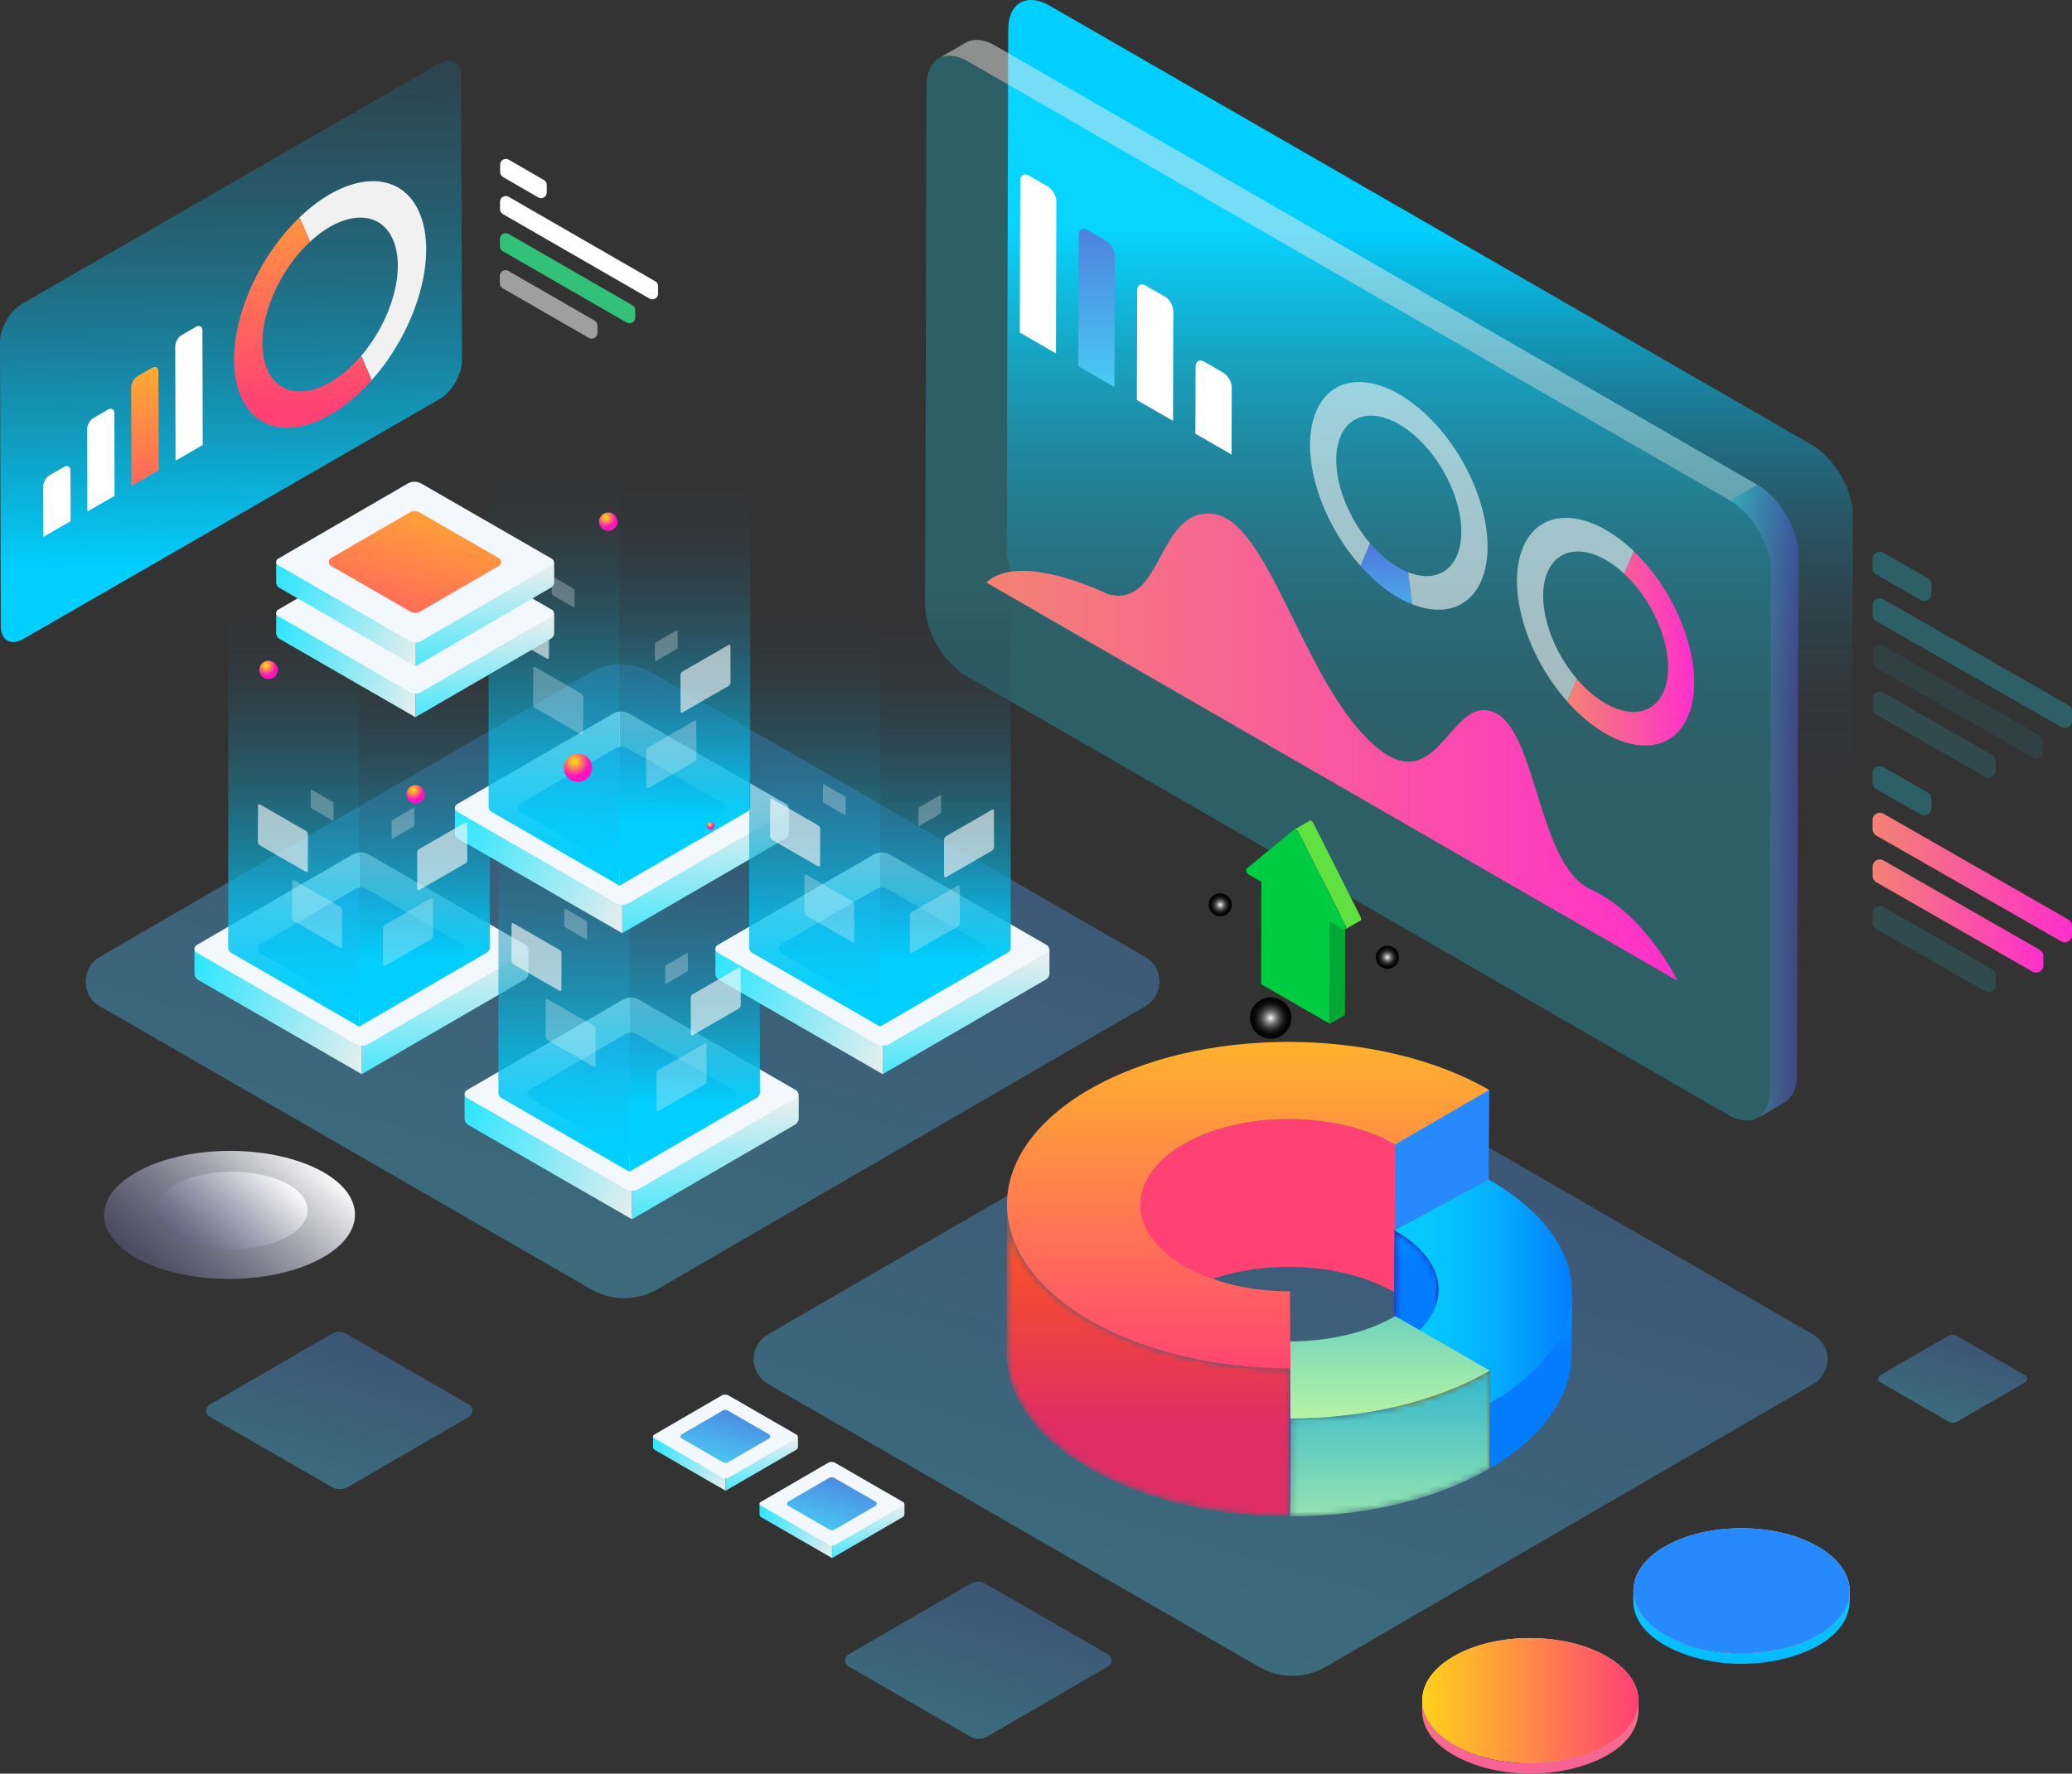 <svg width="320" height="274" viewBox="0 0 320 274" fill="none" xmlns="http://www.w3.org/2000/svg">
<rect x="0" y="0" width="320" height="274" fill="#333333" stroke="none"/>
<g clip-path="url(#clip0_1204_42353)">
<path d="M298.283 90.274V91.727C298.283 92.581 297.354 93.115 296.614 92.688L289.756 88.747C289.41 88.55 289.197 88.181 289.197 87.787V86.342C289.197 85.488 290.126 84.955 290.866 85.382L297.724 89.322C298.069 89.511 298.283 89.88 298.283 90.274Z" fill="#1CE5FF" fill-opacity="0.25"/>
<path d="M320 109.894V111.347C320 112.2 319.079 112.734 318.339 112.307L289.764 95.955C289.419 95.758 289.205 95.388 289.205 94.994V93.541C289.205 92.688 290.126 92.154 290.866 92.581L319.441 108.933C319.786 109.122 320 109.491 320 109.894Z" fill="#1CE5FF" fill-opacity="0.25"/>
<g opacity="0.53">
<path d="M308.225 117.577V119.03C308.225 119.884 307.304 120.417 306.564 119.99L289.772 110.378C289.427 110.181 289.213 109.811 289.213 109.417V107.964C289.213 107.11 290.134 106.577 290.874 107.004L307.666 116.616C308.011 116.814 308.225 117.175 308.225 117.577Z" fill="#1CE5FF" fill-opacity="0.25"/>
</g>
<path opacity="0.3" d="M315.576 114.565V116.018C315.576 116.872 314.655 117.405 313.915 116.979L289.772 103.163C289.427 102.966 289.213 102.596 289.213 102.202V100.749C289.213 99.896 290.134 99.362 290.874 99.789L315.017 113.605C315.362 113.802 315.576 114.171 315.576 114.565Z" fill="#1CE5FF" fill-opacity="0.25"/>
<path d="M298.283 123.397V124.85C298.283 125.704 297.354 126.238 296.614 125.811L289.756 121.87C289.41 121.673 289.197 121.304 289.197 120.91V119.465C289.197 118.611 290.126 118.078 290.866 118.505L297.724 122.445C298.069 122.634 298.283 122.995 298.283 123.397Z" fill="#1CE5FF" fill-opacity="0.25"/>
<path d="M320 143.009V144.462C320 145.316 319.079 145.849 318.339 145.422L289.764 129.07C289.419 128.873 289.205 128.504 289.205 128.11V126.657C289.205 125.803 290.126 125.269 290.866 125.696L319.441 142.048C319.786 142.245 320 142.615 320 143.009Z" fill="url(#paint0_linear_1204_42353)"/>
<g opacity="0.53">
<path d="M308.225 150.7V152.153C308.225 153.007 307.304 153.54 306.564 153.113L289.772 143.501C289.427 143.304 289.213 142.934 289.213 142.54V141.087C289.213 140.234 290.134 139.7 290.874 140.127L307.666 149.74C308.011 149.928 308.225 150.298 308.225 150.7Z" fill="#1CE5FF" fill-opacity="0.25"/>
</g>
<path d="M315.576 147.688V149.141C315.576 149.995 314.655 150.528 313.915 150.102L289.772 136.286C289.427 136.089 289.213 135.719 289.213 135.325V133.872C289.213 133.019 290.134 132.485 290.874 132.912L315.017 146.728C315.362 146.925 315.576 147.294 315.576 147.688Z" fill="url(#paint1_linear_1204_42353)"/>
<path d="M279.822 68.725C283.333 70.753 286.17 75.654 286.162 79.684L285.932 159.993C285.924 164.024 283.07 165.649 279.551 163.622L161.821 95.766C158.31 93.738 155.473 88.838 155.481 84.807L155.712 4.498C155.72 0.468 158.573 -1.158 162.093 0.87L279.822 68.725Z" fill="url(#paint2_linear_1204_42353)"/>
<path opacity="0.5" d="M153.689 7.043C153.623 7.002 153.557 6.969 153.483 6.928C153.393 6.879 153.311 6.838 153.22 6.797C153.13 6.756 153.048 6.715 152.965 6.674C152.883 6.633 152.793 6.6 152.71 6.567C152.628 6.534 152.538 6.501 152.455 6.468C152.439 6.46 152.423 6.46 152.406 6.452C152.398 6.452 152.39 6.444 152.39 6.444C152.324 6.419 152.266 6.403 152.201 6.386C152.11 6.362 152.028 6.337 151.937 6.312C151.847 6.288 151.765 6.271 151.674 6.255C151.584 6.239 151.485 6.222 151.395 6.206C151.329 6.197 151.271 6.189 151.206 6.189C151.197 6.189 151.189 6.189 151.181 6.189C151.156 6.189 151.132 6.181 151.115 6.181C151.016 6.173 150.918 6.173 150.819 6.173C150.704 6.173 150.597 6.181 150.49 6.189C150.367 6.197 150.243 6.222 150.12 6.239H150.112H150.104C149.956 6.271 149.816 6.304 149.676 6.353C149.495 6.419 149.322 6.493 149.158 6.592L144.94 9.038C145.227 8.874 145.54 8.75 145.877 8.685C145.885 8.685 145.885 8.685 145.893 8.685C146.231 8.619 146.584 8.603 146.962 8.627C146.971 8.627 146.979 8.627 146.995 8.627C147.374 8.66 147.76 8.742 148.171 8.882C148.179 8.882 148.179 8.882 148.188 8.89C148.599 9.03 149.026 9.227 149.47 9.481L267.2 77.337L271.418 74.89L153.689 7.043Z" fill="url(#paint3_linear_1204_42353)"/>
<path opacity="0.5" d="M277.75 85.57C277.75 85.472 277.742 85.365 277.734 85.267C277.725 85.168 277.717 85.062 277.709 84.955C277.701 84.848 277.684 84.75 277.676 84.643C277.66 84.536 277.651 84.43 277.627 84.323V84.315V84.306C277.61 84.208 277.594 84.101 277.577 84.003C277.553 83.896 277.536 83.781 277.512 83.674C277.487 83.567 277.462 83.453 277.438 83.338C277.413 83.223 277.38 83.116 277.347 83.001C277.322 82.911 277.298 82.829 277.273 82.738C277.273 82.73 277.273 82.722 277.265 82.714C277.257 82.697 277.257 82.681 277.248 82.656C277.216 82.55 277.183 82.435 277.142 82.328C277.109 82.221 277.068 82.115 277.026 82.008C276.985 81.901 276.952 81.803 276.911 81.696C276.87 81.589 276.829 81.491 276.788 81.384C276.755 81.302 276.722 81.228 276.689 81.146C276.689 81.138 276.689 81.138 276.681 81.129C276.673 81.113 276.665 81.097 276.656 81.072C276.607 80.965 276.566 80.867 276.517 80.768C276.467 80.653 276.41 80.547 276.352 80.432C276.286 80.309 276.221 80.177 276.155 80.054C276.081 79.915 276.007 79.783 275.925 79.652C275.908 79.627 275.9 79.603 275.883 79.578C275.867 79.553 275.851 79.52 275.834 79.496C275.686 79.241 275.53 78.995 275.365 78.749C275.234 78.552 275.102 78.363 274.962 78.174C274.872 78.051 274.773 77.928 274.683 77.805C274.601 77.706 274.518 77.6 274.436 77.501C274.354 77.403 274.272 77.312 274.189 77.214C274.107 77.124 274.025 77.033 273.943 76.943C273.926 76.927 273.91 76.91 273.893 76.894C273.885 76.885 273.885 76.877 273.877 76.877C273.811 76.811 273.754 76.746 273.688 76.68C273.597 76.59 273.507 76.5 273.417 76.418C273.326 76.327 273.227 76.245 273.137 76.155C273.046 76.073 272.948 75.991 272.857 75.909C272.808 75.868 272.759 75.835 272.718 75.794C272.709 75.785 272.693 75.777 272.685 75.769C272.652 75.736 272.611 75.712 272.578 75.679C272.487 75.605 272.389 75.539 272.298 75.465C272.208 75.4 272.117 75.334 272.019 75.268C271.928 75.211 271.838 75.145 271.747 75.088C271.657 75.03 271.566 74.973 271.476 74.924C271.451 74.907 271.435 74.899 271.41 74.891L267.192 77.337C267.627 77.583 268.047 77.879 268.458 78.215C268.466 78.224 268.483 78.232 268.491 78.24C268.894 78.568 269.289 78.938 269.659 79.332C269.667 79.34 269.667 79.348 269.675 79.348C270.423 80.144 271.098 81.064 271.665 82.041C271.681 82.065 271.69 82.09 271.706 82.115C271.977 82.591 272.232 83.083 272.454 83.592C272.454 83.6 272.463 83.6 272.463 83.609C272.685 84.126 272.882 84.643 273.038 85.168C273.038 85.177 273.038 85.185 273.046 85.193C273.203 85.718 273.326 86.244 273.408 86.761C273.408 86.761 273.408 86.761 273.408 86.769C273.491 87.294 273.532 87.812 273.532 88.312L273.301 168.621C273.301 169.114 273.252 169.565 273.17 169.992C273.17 170.008 273.162 170.017 273.162 170.033C273.079 170.443 272.956 170.821 272.8 171.149C272.8 171.158 272.792 171.166 272.792 171.174C272.66 171.453 272.487 171.691 272.315 171.913C272.257 171.987 272.2 172.061 272.142 172.134C271.928 172.356 271.706 172.553 271.451 172.709L275.67 170.263C275.925 170.115 276.155 169.918 276.369 169.688C276.434 169.622 276.484 169.54 276.541 169.466C276.615 169.368 276.706 169.286 276.771 169.179C276.862 169.04 276.936 168.9 277.01 168.744C277.01 168.736 277.018 168.728 277.018 168.728C277.018 168.719 277.026 168.711 277.026 168.711C277.076 168.605 277.117 168.498 277.166 168.391C277.207 168.284 277.24 168.169 277.281 168.055C277.314 167.948 277.339 167.841 277.364 167.726C277.372 167.677 277.38 167.636 277.388 167.587C277.388 167.57 277.396 167.562 277.396 167.546C277.405 167.505 277.413 167.455 277.421 167.414C277.438 167.316 277.454 167.217 277.47 167.111C277.487 167.012 277.495 166.905 277.503 166.807C277.512 166.708 277.52 166.61 277.52 166.503C277.528 166.405 277.528 166.298 277.528 166.199C277.528 166.191 277.528 166.191 277.528 166.183L277.758 85.874C277.758 85.759 277.758 85.661 277.75 85.57Z" fill="url(#paint4_linear_1204_42353)"/>
<path d="M267.208 77.345C270.719 79.372 273.556 84.273 273.548 88.304L273.318 168.612C273.31 172.643 270.456 174.268 266.937 172.241L149.207 104.385C145.696 102.357 142.859 97.457 142.867 93.426L143.098 13.117C143.106 9.087 145.959 7.461 149.479 9.489L267.208 77.345Z" fill="#1CE5FF" fill-opacity="0.25"/>
<path d="M189.426 80.095C188.694 79.677 187.938 79.414 187.157 79.356C178.572 78.683 179.674 94.092 171.089 91.777C170.406 91.448 157.365 85.177 152.34 89.995L259.076 151.514C258.854 151.062 254.578 142.426 247.185 138.166C246.692 137.878 246.19 137.616 245.672 137.386C245.483 137.296 245.294 137.205 245.113 137.099C241.363 134.94 239.414 129.119 237.63 123.389C235.854 117.651 234.234 112.02 231.175 110.255C230.977 110.14 230.78 110.05 230.574 109.968C224.424 107.595 222.368 121.313 214.391 116.716C213.47 116.182 212.475 115.41 211.374 114.335C201.794 104.927 196.72 84.298 189.426 80.095Z" fill="url(#paint5_linear_1204_42353)"/>
<path d="M185.981 55.878C185.249 55.459 184.649 55.796 184.649 56.633L184.616 67.001L190.199 70.219L190.232 59.851C190.232 59.014 189.64 57.98 188.908 57.561L185.981 55.878Z" fill="white"/>
<path d="M176.96 44.115C176.228 43.696 175.628 44.025 175.628 44.87L175.579 61.797L181.162 65.015L181.211 48.088C181.211 47.243 180.619 46.217 179.887 45.798L176.96 44.115Z" fill="white"/>
<path d="M167.931 35.544C167.191 35.117 166.599 35.462 166.599 36.299L166.542 56.575L172.117 59.793L172.174 39.517C172.174 38.68 171.59 37.654 170.85 37.227L167.931 35.544Z" fill="url(#paint6_linear_1204_42353)"/>
<path d="M158.894 27.13C158.162 26.711 157.562 27.048 157.562 27.885L157.496 51.371L163.08 54.589L163.145 31.103C163.145 30.266 162.553 29.232 161.821 28.813L158.894 27.13Z" fill="white"/>
<path d="M213.766 86.096C213.322 85.718 212.887 85.308 212.451 84.864C212.887 85.316 213.331 85.726 213.766 86.096Z" fill="#757777"/>
<path d="M211.587 83.92L210.091 87.392C210.379 87.713 210.666 88.033 210.962 88.336C211.834 89.231 212.722 90.027 213.61 90.725C214.391 91.333 215.181 91.866 215.954 92.309C216.669 92.72 217.376 93.065 218.075 93.344L217.442 88.394C216.957 88.197 216.464 87.959 215.97 87.671C215.238 87.253 214.498 86.727 213.767 86.103C213.322 85.726 212.887 85.315 212.451 84.872C212.155 84.56 211.867 84.248 211.587 83.92Z" fill="url(#paint7_linear_1204_42353)"/>
<g opacity="0.57">
<path d="M203.29 63.505C200.618 69.71 203.66 80.169 210.099 87.393L211.596 83.92C207.229 78.839 205.206 71.664 207.048 67.371C208.553 63.874 212.204 63.307 216.061 65.532C216.998 66.074 217.944 66.772 218.873 67.634C219.111 67.855 219.35 68.085 219.597 68.331C224.547 73.429 226.973 81.269 225.007 85.833C223.692 88.887 220.748 89.708 217.467 88.394L218.1 93.344C217.401 93.065 216.694 92.72 215.978 92.31C215.197 91.858 214.416 91.333 213.635 90.726C214.424 91.341 215.214 91.867 215.995 92.318C221.463 95.47 226.636 94.666 228.774 89.699C231.569 83.222 228.124 72.099 221.093 64.867C220.855 64.629 220.625 64.399 220.386 64.178C220.328 64.12 220.271 64.071 220.213 64.013C218.832 62.717 217.45 61.682 216.085 60.894C210.601 57.742 205.428 58.538 203.29 63.505Z" fill="white"/>
</g>
<g opacity="0.57">
<path d="M248.016 81.868C242.547 78.716 237.375 79.52 235.245 84.487C232.573 90.692 235.615 101.143 242.054 108.375L243.55 104.902C239.192 99.821 237.161 92.646 239.011 88.353C240.516 84.856 244.167 84.29 248.016 86.506C248.953 87.048 249.907 87.754 250.844 88.624L252.341 85.151C250.902 83.789 249.446 82.697 248.016 81.868Z" fill="white"/>
</g>
<path d="M252.324 85.159L250.836 88.632C251.074 88.853 251.305 89.083 251.535 89.321C256.493 94.419 258.911 102.25 256.946 106.823C256.872 106.987 256.798 107.143 256.716 107.299C256.691 107.356 256.658 107.406 256.625 107.463C255.194 109.983 252.448 110.599 249.397 109.376C248.92 109.187 248.435 108.949 247.95 108.67C247.818 108.596 247.687 108.514 247.555 108.432C247.317 108.284 247.136 108.161 246.955 108.038L246.873 107.98C246.478 107.701 246.091 107.406 245.705 107.069C245.655 107.028 245.606 106.987 245.557 106.938C245.417 106.815 245.269 106.683 245.121 106.552C245.072 106.503 245.014 106.453 244.965 106.404C244.776 106.223 244.587 106.043 244.406 105.854C244.101 105.542 243.822 105.23 243.534 104.902L242.037 108.374C242.325 108.694 242.613 109.006 242.909 109.318C243.172 109.589 243.443 109.852 243.707 110.106C243.781 110.18 243.855 110.254 243.937 110.32C244.142 110.509 244.348 110.689 244.554 110.87C244.619 110.927 244.693 110.993 244.759 111.05C245.31 111.518 245.869 111.953 246.42 112.339C246.461 112.372 246.511 112.397 246.552 112.429C246.807 112.61 247.062 112.774 247.308 112.93L247.399 112.988C247.571 113.094 247.744 113.201 247.917 113.3C248.328 113.538 248.731 113.751 249.142 113.94C249.446 114.088 249.734 114.211 250.022 114.326C254.668 116.165 258.829 115.007 260.687 110.681C263.475 104.204 260.038 93.081 253.015 85.849C252.793 85.611 252.555 85.381 252.324 85.159Z" fill="url(#paint8_linear_1204_42353)"/>
<g opacity="0.38">
<path d="M176.861 155.462L101.538 199.158C98.372 200.997 94.458 201.005 91.292 199.175L15.435 155.454C12.491 153.754 12.483 149.519 15.426 147.811L91.202 103.852C94.088 102.177 97.649 102.169 100.543 103.836L176.853 147.819C179.797 149.519 179.805 153.754 176.861 155.462Z" fill="url(#paint9_linear_1204_42353)"/>
</g>
<path d="M81.622 146.563L55.876 161.504L55.867 165.937L81.055 151.325C81.408 151.119 81.622 150.75 81.622 150.34V146.563Z" fill="url(#paint10_linear_1204_42353)"/>
<path d="M30.03 146.563V150.389C30.03 150.791 30.244 151.169 30.598 151.374L55.867 165.937L55.876 161.463L30.03 146.563Z" fill="url(#paint11_linear_1204_42353)"/>
<path d="M81.219 147.163L56.986 161.225C56.303 161.619 55.456 161.619 54.774 161.225L30.376 147.163C29.924 146.9 29.924 146.251 30.376 145.989L54.445 132.025C55.226 131.574 56.196 131.566 56.986 132.025L81.219 145.997C81.671 146.252 81.671 146.9 81.219 147.163Z" fill="#F2F8FD"/>
<path d="M71.36 147.311L56.838 155.733C56.229 156.086 55.473 156.086 54.864 155.733L40.235 147.303C39.668 146.974 39.668 146.162 40.235 145.833L54.848 137.353C55.407 137.033 56.089 137.033 56.649 137.353L71.36 145.833C71.919 146.17 71.927 146.983 71.36 147.311Z" fill="url(#paint12_linear_1204_42353)"/>
<path d="M75.627 82.222L55.481 93.911L55.473 158.582L75.192 147.147C75.463 146.991 75.636 146.695 75.636 146.375V82.222H75.627Z" fill="url(#paint13_linear_1204_42353)"/>
<path d="M35.244 82.222V146.416C35.244 146.736 35.417 147.024 35.688 147.188L55.473 158.59L55.481 93.887L35.244 82.222Z" fill="url(#paint14_linear_1204_42353)"/>
<path d="M123.354 168.975L97.608 183.915L97.599 188.348L122.787 173.736C123.14 173.531 123.354 173.161 123.354 172.751V168.975Z" fill="url(#paint15_linear_1204_42353)"/>
<path d="M71.754 168.975V172.8C71.754 173.202 71.968 173.58 72.322 173.785L97.591 188.348L97.599 183.874L71.754 168.975Z" fill="url(#paint16_linear_1204_42353)"/>
<path d="M122.943 169.582L98.71 183.644C98.027 184.038 97.18 184.038 96.498 183.644L72.1 169.582C71.647 169.319 71.647 168.67 72.1 168.408L96.169 154.444C96.95 153.993 97.92 153.985 98.71 154.444L122.943 168.416C123.395 168.67 123.395 169.319 122.943 169.582Z" fill="#F2F8FD"/>
<path d="M113.083 169.73L98.561 178.152C97.953 178.505 97.196 178.505 96.588 178.152L81.959 169.722C81.392 169.393 81.392 168.581 81.959 168.252L96.572 159.772C97.131 159.452 97.813 159.452 98.372 159.772L113.083 168.252C113.651 168.581 113.651 169.401 113.083 169.73Z" fill="url(#paint17_linear_1204_42353)"/>
<path d="M117.359 104.641L97.205 116.33L97.196 181.001L116.915 169.566C117.187 169.41 117.359 169.114 117.359 168.794V104.641Z" fill="url(#paint18_linear_1204_42353)"/>
<path d="M76.976 104.641V168.835C76.976 169.155 77.149 169.442 77.42 169.607L97.205 181.009L97.213 116.306L76.976 104.641Z" fill="url(#paint19_linear_1204_42353)"/>
<path d="M121.849 124.785L96.103 139.726L96.094 144.158L121.282 129.546C121.635 129.341 121.849 128.972 121.849 128.561V124.785Z" fill="url(#paint20_linear_1204_42353)"/>
<path d="M70.258 124.785V128.611C70.258 129.013 70.472 129.39 70.825 129.596L96.094 144.158L96.103 139.684L70.258 124.785Z" fill="url(#paint21_linear_1204_42353)"/>
<path d="M121.446 125.392L97.213 139.454C96.53 139.848 95.683 139.848 95.001 139.454L70.603 125.392C70.151 125.13 70.151 124.481 70.603 124.218L94.672 110.255C95.453 109.803 96.424 109.795 97.213 110.255L121.446 124.227C121.899 124.481 121.899 125.13 121.446 125.392Z" fill="#F2F8FD"/>
<path d="M111.587 125.54L97.065 133.963C96.456 134.316 95.7 134.316 95.091 133.963L80.463 125.532C79.895 125.204 79.895 124.391 80.463 124.063L95.075 115.583C95.634 115.263 96.317 115.263 96.876 115.583L111.587 124.063C112.154 124.391 112.154 125.212 111.587 125.54Z" fill="url(#paint22_linear_1204_42353)"/>
<path d="M115.863 60.451L95.708 72.141L95.7 136.811L115.419 125.376C115.69 125.22 115.863 124.925 115.863 124.605V60.451Z" fill="url(#paint23_linear_1204_42353)"/>
<path d="M75.471 60.451V124.646C75.471 124.966 75.644 125.253 75.915 125.417L95.7 136.82L95.708 72.116L75.471 60.451Z" fill="url(#paint24_linear_1204_42353)"/>
<path d="M162.085 146.563L136.338 161.504L136.33 165.937L161.517 151.325C161.871 151.119 162.085 150.75 162.085 150.34V146.563Z" fill="url(#paint25_linear_1204_42353)"/>
<path d="M110.485 146.563V150.389C110.485 150.791 110.699 151.169 111.052 151.374L136.322 165.937L136.33 161.463L110.485 146.563Z" fill="url(#paint26_linear_1204_42353)"/>
<path d="M161.673 147.163L137.44 161.225C136.758 161.619 135.911 161.619 135.228 161.225L110.83 147.163C110.378 146.9 110.378 146.251 110.83 145.989L134.899 132.025C135.68 131.574 136.651 131.566 137.44 132.025L161.673 145.997C162.126 146.252 162.126 146.9 161.673 147.163Z" fill="#F2F8FD"/>
<path d="M151.814 147.311L137.292 155.733C136.684 156.086 135.927 156.086 135.319 155.733L120.69 147.303C120.122 146.974 120.122 146.162 120.69 145.833L135.302 137.353C135.861 137.033 136.544 137.033 137.103 137.353L151.814 145.833C152.381 146.17 152.381 146.983 151.814 147.311Z" fill="url(#paint27_linear_1204_42353)"/>
<path d="M156.09 82.222L135.935 93.911L135.927 158.582L155.646 147.147C155.917 146.991 156.09 146.695 156.09 146.375V82.222Z" fill="url(#paint28_linear_1204_42353)"/>
<path d="M115.707 82.222V146.416C115.707 146.736 115.879 147.024 116.151 147.188L135.935 158.59L135.943 93.887L115.707 82.222Z" fill="url(#paint29_linear_1204_42353)"/>
<g opacity="0.62">
<path d="M47.241 128.356C47.422 128.455 47.562 128.709 47.562 128.914L47.546 134.497C47.546 134.702 47.398 134.784 47.225 134.677L40.145 130.597C39.964 130.499 39.824 130.244 39.824 130.039L39.841 124.457C39.841 124.252 39.989 124.17 40.161 124.276L47.241 128.356Z" fill="#FAFAFA"/>
</g>
<g opacity="0.27">
<path d="M52.521 140.07C52.702 140.169 52.841 140.423 52.841 140.628L52.825 146.21C52.825 146.416 52.677 146.498 52.504 146.391L45.424 142.311C45.243 142.204 45.103 141.958 45.103 141.753L45.12 136.171C45.12 135.966 45.268 135.883 45.441 135.99L52.521 140.07Z" fill="#FAFAFA"/>
</g>
<g opacity="0.27">
<path d="M51.361 123.866C51.443 123.915 51.509 124.022 51.509 124.12L51.501 126.657C51.501 126.747 51.435 126.788 51.353 126.739L48.138 124.883C48.056 124.834 47.99 124.728 47.99 124.629L47.998 122.092C47.998 122.002 48.064 121.961 48.146 122.01L51.361 123.866Z" fill="#FAFAFA"/>
</g>
<g opacity="0.62">
<path d="M84.475 95.422C84.656 95.52 84.796 95.775 84.796 95.98L84.78 101.562C84.78 101.767 84.632 101.849 84.459 101.743L77.379 97.663C77.198 97.564 77.058 97.31 77.058 97.105L77.075 91.522C77.075 91.317 77.223 91.235 77.395 91.342L84.475 95.422Z" fill="#FAFAFA"/>
</g>
<g opacity="0.27">
<path d="M89.755 107.135C89.936 107.234 90.075 107.488 90.075 107.694L90.059 113.276C90.059 113.481 89.911 113.563 89.738 113.456L82.658 109.377C82.477 109.27 82.337 109.024 82.337 108.818L82.354 103.236C82.354 103.031 82.502 102.949 82.675 103.056L89.755 107.135Z" fill="#FAFAFA"/>
</g>
<g opacity="0.27">
<path d="M88.587 90.931C88.669 90.98 88.735 91.087 88.735 91.186L88.727 93.722C88.727 93.812 88.661 93.853 88.579 93.804L85.364 91.949C85.281 91.9 85.216 91.793 85.216 91.694L85.224 89.158C85.224 89.067 85.29 89.026 85.372 89.076L88.587 90.931Z" fill="#FAFAFA"/>
</g>
<g opacity="0.62">
<path d="M86.4 146.728C86.581 146.827 86.72 147.081 86.72 147.286L86.704 152.869C86.704 153.074 86.556 153.156 86.383 153.049L79.303 148.969C79.122 148.871 78.982 148.616 78.982 148.411L78.999 142.829C78.999 142.624 79.147 142.542 79.32 142.648L86.4 146.728Z" fill="#FAFAFA"/>
</g>
<g opacity="0.27">
<path d="M91.679 158.442C91.86 158.541 91.999 158.795 91.999 159L91.983 164.582C91.983 164.788 91.835 164.87 91.662 164.763L84.582 160.683C84.401 160.576 84.262 160.33 84.262 160.125L84.278 154.543C84.278 154.338 84.426 154.256 84.599 154.362L91.679 158.442Z" fill="#FAFAFA"/>
</g>
<g opacity="0.27">
<path d="M90.519 142.238C90.602 142.287 90.667 142.394 90.667 142.492L90.659 145.029C90.659 145.119 90.593 145.16 90.511 145.111L87.296 143.256C87.214 143.206 87.148 143.1 87.148 143.001L87.156 140.464C87.156 140.374 87.222 140.333 87.304 140.382L90.519 142.238Z" fill="#FAFAFA"/>
</g>
<g opacity="0.62">
<path d="M126.347 127.503C126.528 127.601 126.668 127.856 126.668 128.061L126.651 133.643C126.651 133.848 126.503 133.93 126.331 133.824L119.251 129.744C119.07 129.645 118.93 129.391 118.93 129.186L118.946 123.603C118.946 123.398 119.094 123.316 119.267 123.423L126.347 127.503Z" fill="#FAFAFA"/>
</g>
<g opacity="0.27">
<path d="M131.626 139.217C131.807 139.315 131.947 139.57 131.947 139.775L131.931 145.357C131.931 145.562 131.783 145.644 131.61 145.537L124.53 141.458C124.349 141.351 124.209 141.105 124.209 140.899L124.226 135.317C124.226 135.112 124.374 135.03 124.546 135.137L131.626 139.217Z" fill="#FAFAFA"/>
</g>
<g opacity="0.27">
<path d="M130.467 123.012C130.549 123.061 130.615 123.168 130.615 123.267L130.607 125.803C130.607 125.893 130.541 125.934 130.459 125.885L127.243 124.03C127.161 123.981 127.095 123.874 127.095 123.775L127.104 121.239C127.104 121.149 127.169 121.108 127.252 121.157L130.467 123.012Z" fill="#FAFAFA"/>
</g>
<g opacity="0.62">
<path d="M64.748 131.155C64.567 131.254 64.428 131.508 64.428 131.713L64.444 137.295C64.444 137.501 64.592 137.583 64.765 137.476L71.845 133.396C72.026 133.298 72.165 133.043 72.165 132.838L72.149 127.256C72.149 127.051 72.001 126.968 71.828 127.075L64.748 131.155Z" fill="#FAFAFA"/>
</g>
<g opacity="0.27">
<path d="M59.469 142.869C59.288 142.967 59.148 143.222 59.148 143.427L59.165 149.009C59.165 149.214 59.313 149.297 59.486 149.19L66.566 145.11C66.746 145.003 66.886 144.757 66.886 144.552L66.87 138.97C66.87 138.764 66.722 138.682 66.549 138.789L59.469 142.869Z" fill="#FAFAFA"/>
</g>
<g opacity="0.27">
<path d="M60.629 126.664C60.546 126.714 60.481 126.82 60.481 126.919L60.489 129.455C60.489 129.546 60.555 129.587 60.637 129.538L63.852 127.682C63.934 127.633 64 127.526 64 127.428L63.992 124.891C63.992 124.801 63.926 124.76 63.844 124.809L60.629 126.664Z" fill="#FAFAFA"/>
</g>
<g opacity="0.62">
<path d="M105.411 103.729C105.23 103.828 105.091 104.082 105.091 104.287L105.107 109.87C105.107 110.075 105.255 110.157 105.428 110.05L112.508 105.97C112.689 105.872 112.828 105.617 112.828 105.412L112.812 99.83C112.812 99.625 112.664 99.543 112.491 99.649L105.411 103.729Z" fill="#FAFAFA"/>
</g>
<g opacity="0.27">
<path d="M100.132 115.435C99.951 115.534 99.811 115.788 99.811 115.994L99.828 121.576C99.828 121.781 99.976 121.863 100.149 121.756L107.229 117.676C107.409 117.578 107.549 117.323 107.549 117.118L107.533 111.536C107.533 111.331 107.385 111.249 107.212 111.355L100.132 115.435Z" fill="#FAFAFA"/>
</g>
<g opacity="0.27">
<path d="M101.292 99.239C101.209 99.288 101.144 99.395 101.144 99.493L101.152 102.03C101.152 102.12 101.218 102.161 101.3 102.112L104.515 100.257C104.597 100.207 104.663 100.101 104.663 100.002L104.655 97.466C104.655 97.375 104.589 97.334 104.507 97.383L101.292 99.239Z" fill="#FAFAFA"/>
</g>
<g opacity="0.62">
<path d="M146.107 129.177C145.926 129.276 145.786 129.53 145.786 129.736L145.803 135.318C145.803 135.523 145.951 135.605 146.124 135.498L153.204 131.419C153.384 131.32 153.524 131.066 153.524 130.86L153.508 125.278C153.508 125.073 153.36 124.991 153.187 125.098L146.107 129.177Z" fill="#FAFAFA"/>
</g>
<g opacity="0.27">
<path d="M140.828 140.884C140.647 140.982 140.507 141.237 140.507 141.442L140.524 147.024C140.524 147.229 140.672 147.311 140.844 147.204L147.924 143.125C148.105 143.026 148.245 142.772 148.245 142.566L148.229 136.984C148.229 136.779 148.081 136.697 147.908 136.804L140.828 140.884Z" fill="#FAFAFA"/>
</g>
<g opacity="0.27">
<path d="M141.987 124.687C141.905 124.736 141.839 124.843 141.839 124.941L141.848 127.478C141.848 127.568 141.913 127.609 141.996 127.56L145.211 125.705C145.293 125.656 145.359 125.549 145.359 125.45L145.351 122.914C145.351 122.823 145.285 122.782 145.203 122.832L141.987 124.687Z" fill="#FAFAFA"/>
</g>
<g opacity="0.62">
<path d="M106.99 153.583C106.809 153.681 106.669 153.936 106.669 154.141L106.686 159.723C106.686 159.928 106.834 160.01 107.007 159.904L114.087 155.824C114.268 155.725 114.407 155.471 114.407 155.266L114.391 149.683C114.391 149.478 114.243 149.396 114.07 149.503L106.99 153.583Z" fill="#FAFAFA"/>
</g>
<g opacity="0.27">
<path d="M101.711 165.297C101.53 165.395 101.39 165.65 101.39 165.855L101.407 171.437C101.407 171.642 101.555 171.724 101.727 171.618L108.807 167.538C108.988 167.431 109.128 167.185 109.128 166.979L109.112 161.397C109.112 161.192 108.964 161.11 108.791 161.217L101.711 165.297Z" fill="#FAFAFA"/>
</g>
<g opacity="0.27">
<path d="M102.87 149.092C102.788 149.141 102.722 149.248 102.722 149.347L102.731 151.883C102.731 151.973 102.796 152.015 102.879 151.965L106.094 150.11C106.176 150.061 106.242 149.954 106.242 149.856L106.234 147.319C106.234 147.229 106.168 147.188 106.086 147.237L102.87 149.092Z" fill="#FAFAFA"/>
</g>
<path d="M42.891 103.483C42.891 104.271 42.25 104.903 41.469 104.903C40.679 104.903 40.046 104.263 40.046 103.483C40.046 102.703 40.688 102.062 41.469 102.062C42.25 102.062 42.891 102.695 42.891 103.483Z" fill="url(#paint30_radial_1204_42353)"/>
<path d="M95.363 80.588C95.363 81.376 94.721 82.008 93.94 82.008C93.151 82.008 92.517 81.368 92.517 80.588C92.517 79.808 93.159 79.168 93.94 79.168C94.721 79.168 95.363 79.8 95.363 80.588Z" fill="url(#paint31_radial_1204_42353)"/>
<path d="M64.197 124.112C64.983 124.112 65.62 123.476 65.62 122.692C65.62 121.907 64.983 121.271 64.197 121.271C63.412 121.271 62.775 121.907 62.775 122.692C62.775 123.476 63.412 124.112 64.197 124.112Z" fill="url(#paint32_radial_1204_42353)"/>
<path d="M89.269 120.796C90.477 120.796 91.457 119.818 91.457 118.612C91.457 117.406 90.477 116.429 89.269 116.429C88.061 116.429 87.082 117.406 87.082 118.612C87.082 119.818 88.061 120.796 89.269 120.796Z" fill="url(#paint33_radial_1204_42353)"/>
<path d="M110.329 127.585C110.329 127.905 110.065 128.168 109.745 128.168C109.424 128.168 109.161 127.905 109.161 127.585C109.161 127.265 109.424 127.002 109.745 127.002C110.065 127.002 110.329 127.265 110.329 127.585Z" fill="url(#paint34_radial_1204_42353)"/>
<path d="M54.823 187.616C54.84 193.075 46.181 197.533 35.483 197.566C24.784 197.599 16.093 193.199 16.076 187.74C16.06 182.281 24.718 177.823 35.417 177.79C46.123 177.757 54.807 182.157 54.823 187.616Z" fill="url(#paint35_linear_1204_42353)"/>
<path d="M47.505 186.952C47.513 190.26 42.275 192.952 35.795 192.977C29.315 193.002 24.061 190.334 24.044 187.025C24.036 183.717 29.274 181.025 35.754 181C42.242 180.984 47.496 183.643 47.505 186.952Z" fill="url(#paint36_linear_1204_42353)"/>
<path d="M199.434 157.054C199.549 158.811 198.217 160.337 196.457 160.452C194.697 160.567 193.168 159.237 193.053 157.481C192.937 155.724 194.27 154.197 196.029 154.082C197.789 153.959 199.319 155.289 199.434 157.054Z" fill="url(#paint37_radial_1204_42353)"/>
<path d="M216.053 147.762C216.118 148.747 215.378 149.592 214.392 149.658C213.405 149.724 212.558 148.985 212.492 148C212.426 147.015 213.166 146.169 214.153 146.104C215.14 146.038 215.987 146.785 216.053 147.762Z" fill="url(#paint38_radial_1204_42353)"/>
<path d="M190.232 139.659C190.298 140.644 189.558 141.49 188.571 141.556C187.584 141.621 186.737 140.882 186.672 139.897C186.606 138.912 187.346 138.067 188.333 138.001C189.319 137.935 190.166 138.674 190.232 139.659Z" fill="url(#paint39_radial_1204_42353)"/>
<path d="M3.462 46.898C1.538 48.006 -0.008 50.682 3.2653e-05 52.882L0.123 96.726C0.132 98.926 1.686 99.813 3.602 98.705L67.881 61.658C69.797 60.549 71.343 57.873 71.343 55.673L71.22 11.829C71.212 9.629 69.657 8.742 67.742 9.851L3.462 46.898Z" fill="url(#paint40_linear_1204_42353)"/>
<path d="M50.934 30.012C56.854 26.597 62.462 27.467 64.773 32.852C67.668 39.576 64.378 50.904 57.397 58.735L55.777 54.976C60.505 49.476 62.701 41.694 60.703 37.039C59.066 33.246 55.119 32.639 50.942 35.044C49.922 35.627 48.894 36.399 47.883 37.343L46.263 33.583C47.809 32.097 49.388 30.907 50.934 30.012Z" fill="#F1F1F1"/>
<path d="M46.271 33.575L47.891 37.335C47.636 37.573 47.381 37.819 47.126 38.082C41.757 43.607 39.133 52.095 41.263 57.045C41.346 57.225 41.428 57.389 41.51 57.562C41.543 57.619 41.576 57.677 41.609 57.742C43.163 60.476 46.14 61.141 49.437 59.819C49.955 59.614 50.473 59.36 51.008 59.056C51.147 58.974 51.287 58.892 51.435 58.801C51.69 58.637 51.888 58.506 52.085 58.375L52.175 58.309C52.603 58.013 53.022 57.685 53.442 57.324C53.491 57.283 53.548 57.233 53.598 57.184C53.754 57.045 53.91 56.905 54.067 56.766C54.124 56.716 54.182 56.659 54.239 56.601C54.445 56.413 54.642 56.207 54.848 56.002C55.177 55.666 55.481 55.321 55.793 54.976L57.413 58.736C57.101 59.081 56.797 59.425 56.468 59.754C56.18 60.049 55.892 60.328 55.596 60.607C55.514 60.69 55.432 60.763 55.349 60.837C55.127 61.042 54.905 61.239 54.683 61.437C54.609 61.502 54.535 61.568 54.461 61.634C53.861 62.142 53.261 62.61 52.66 63.029C52.611 63.062 52.562 63.095 52.521 63.128C52.249 63.325 51.97 63.497 51.698 63.669L51.6 63.727C51.41 63.842 51.23 63.957 51.041 64.063C50.596 64.318 50.152 64.548 49.717 64.761C49.388 64.917 49.075 65.049 48.763 65.18C43.73 67.175 39.224 65.919 37.201 61.231C34.175 54.213 37.9 42.162 45.515 34.33C45.761 34.068 46.016 33.822 46.271 33.575Z" fill="url(#paint41_linear_1204_42353)"/>
<path d="M84.442 28.583V29.732C84.442 30.414 83.702 30.832 83.119 30.496L77.683 27.344C77.412 27.188 77.239 26.892 77.247 26.58V25.431C77.247 24.75 77.987 24.331 78.571 24.668L84.007 27.811C84.278 27.976 84.442 28.271 84.442 28.583Z" fill="white"/>
<path d="M101.637 44.214V45.363C101.637 46.036 100.897 46.463 100.313 46.126L77.667 33.074C77.395 32.918 77.223 32.623 77.223 32.31V31.161C77.223 30.488 77.963 30.061 78.547 30.398L101.193 43.45C101.472 43.606 101.637 43.893 101.637 44.214Z" fill="white"/>
<g opacity="0.53">
<path d="M92.271 50.288V51.437C92.271 52.11 91.531 52.537 90.947 52.2L77.634 44.533C77.362 44.377 77.19 44.081 77.19 43.77V42.62C77.19 41.947 77.93 41.52 78.514 41.857L91.827 49.524C92.106 49.68 92.271 49.967 92.271 50.288Z" fill="white"/>
</g>
<path d="M98.109 47.915V49.065C98.109 49.738 97.369 50.165 96.785 49.828L77.65 38.803C77.379 38.648 77.206 38.352 77.206 38.04V36.891C77.206 36.218 77.946 35.791 78.53 36.127L97.665 47.152C97.945 47.308 98.109 47.603 98.109 47.915Z" fill="#31C178"/>
<path d="M85.586 94.673L64.165 107.101L64.156 110.795L85.117 98.638C85.405 98.465 85.586 98.162 85.586 97.825V94.673Z" fill="url(#paint42_linear_1204_42353)"/>
<path d="M42.653 94.673V97.85C42.653 98.186 42.834 98.498 43.13 98.671L64.156 110.795L64.165 107.077L42.653 94.673Z" fill="url(#paint43_linear_1204_42353)"/>
<path d="M85.248 95.182L65.077 106.88C64.51 107.208 63.811 107.208 63.235 106.88L42.933 95.174C42.554 94.961 42.554 94.419 42.933 94.197L62.964 82.573C63.614 82.196 64.419 82.196 65.077 82.573L85.248 94.197C85.618 94.419 85.627 94.961 85.248 95.182Z" fill="#F2F8FD"/>
<path d="M77.042 95.297L64.954 102.308C64.444 102.603 63.819 102.603 63.309 102.308L51.139 95.297C50.67 95.026 50.662 94.345 51.139 94.074L63.293 87.022C63.753 86.752 64.329 86.752 64.789 87.022L77.034 94.082C77.51 94.345 77.51 95.026 77.042 95.297Z" fill="url(#paint44_linear_1204_42353)"/>
<path d="M85.586 86.801L64.165 99.229L64.156 102.923L85.117 90.766C85.405 90.593 85.586 90.29 85.586 89.953V86.801Z" fill="url(#paint45_linear_1204_42353)"/>
<path d="M42.653 86.801V89.978C42.653 90.314 42.834 90.626 43.13 90.799L64.156 102.923L64.165 99.205L42.653 86.801Z" fill="url(#paint46_linear_1204_42353)"/>
<path d="M85.248 87.302L65.077 99C64.51 99.328 63.811 99.328 63.235 99L42.933 87.294C42.554 87.08 42.554 86.539 42.933 86.317L62.964 74.701C63.614 74.324 64.419 74.324 65.077 74.701L85.248 86.325C85.618 86.539 85.627 87.08 85.248 87.302Z" fill="#F2F8FD"/>
<path d="M77.042 87.425L64.954 94.436C64.444 94.731 63.819 94.731 63.309 94.436L51.139 87.425C50.67 87.154 50.662 86.473 51.139 86.202L63.293 79.15C63.753 78.879 64.329 78.879 64.789 79.15L77.034 86.21C77.51 86.465 77.51 87.146 77.042 87.425Z" fill="url(#paint47_linear_1204_42353)"/>
<path d="M9.876 72.132C10.427 71.812 10.879 72.074 10.879 72.706L10.904 80.513L6.702 82.935L6.677 75.128C6.677 74.496 7.121 73.724 7.672 73.404L9.876 72.132Z" fill="white"/>
<path d="M16.66 63.283C17.211 62.962 17.663 63.217 17.663 63.857L17.696 76.598L13.494 79.019L13.461 66.279C13.461 65.639 13.905 64.875 14.456 64.555L16.66 63.283Z" fill="white"/>
<path d="M23.46 56.83C24.02 56.51 24.464 56.773 24.464 57.405L24.505 72.665L20.303 75.087L20.262 59.826C20.262 59.194 20.706 58.423 21.257 58.102L23.46 56.83Z" fill="url(#paint48_linear_1204_42353)"/>
<path d="M30.261 50.493C30.812 50.173 31.264 50.436 31.264 51.068L31.313 68.742L27.111 71.163L27.062 53.489C27.062 52.857 27.506 52.086 28.057 51.766L30.261 50.493Z" fill="white"/>
<path d="M123.231 221.889L112.072 228.366V230.286L122.992 223.949C123.14 223.859 123.239 223.703 123.239 223.522V221.889H123.231Z" fill="url(#paint49_linear_1204_42353)"/>
<path d="M100.856 221.889V223.547C100.856 223.719 100.946 223.883 101.102 223.974L112.056 230.286V228.349L100.856 221.889Z" fill="url(#paint50_linear_1204_42353)"/>
<path d="M123.05 222.151L112.541 228.251C112.245 228.423 111.883 228.423 111.579 228.251L101.004 222.151C100.806 222.037 100.806 221.757 101.004 221.643L111.439 215.584C111.776 215.387 112.195 215.387 112.541 215.584L123.05 221.643C123.247 221.757 123.247 222.045 123.05 222.151Z" fill="#F2F8FD"/>
<path d="M118.774 222.218L112.475 225.871C112.212 226.026 111.883 226.026 111.62 225.871L105.28 222.218C105.033 222.078 105.033 221.725 105.28 221.577L111.611 217.9C111.85 217.76 112.154 217.76 112.393 217.9L118.774 221.577C119.02 221.725 119.02 222.078 118.774 222.218Z" fill="url(#paint51_linear_1204_42353)"/>
<path d="M139.677 232.289L128.518 238.766V240.687L139.438 234.35C139.586 234.259 139.685 234.103 139.685 233.923V232.289H139.677Z" fill="url(#paint52_linear_1204_42353)"/>
<path d="M117.302 232.289V233.947C117.302 234.12 117.392 234.284 117.548 234.374L128.502 240.687V238.75L117.302 232.289Z" fill="url(#paint53_linear_1204_42353)"/>
<path d="M139.496 232.552L128.987 238.651C128.691 238.824 128.329 238.824 128.025 238.651L117.45 232.552C117.252 232.437 117.252 232.158 117.45 232.043L127.885 225.985C128.222 225.788 128.641 225.788 128.987 225.985L139.496 232.043C139.693 232.158 139.693 232.437 139.496 232.552Z" fill="#F2F8FD"/>
<path d="M135.22 232.618L128.921 236.271C128.658 236.427 128.329 236.427 128.066 236.271L121.726 232.618C121.479 232.478 121.479 232.125 121.726 231.978L128.058 228.3C128.296 228.16 128.6 228.16 128.839 228.3L135.22 231.978C135.467 232.117 135.467 232.47 135.22 232.618Z" fill="url(#paint54_linear_1204_42353)"/>
<g opacity="0.38">
<path d="M72.429 218.868L53.754 229.704C52.965 230.155 52.003 230.163 51.213 229.704L32.407 218.868C31.675 218.449 31.675 217.398 32.407 216.971L51.197 206.07C51.912 205.651 52.792 205.651 53.516 206.07L72.437 216.971C73.16 217.398 73.16 218.449 72.429 218.868Z" fill="url(#paint55_linear_1204_42353)"/>
</g>
<g opacity="0.38">
<path d="M171.105 257.45L152.431 268.286C151.641 268.737 150.679 268.745 149.89 268.286L131.084 257.45C130.352 257.031 130.352 255.98 131.084 255.553L149.873 244.652C150.589 244.233 151.469 244.233 152.192 244.652L171.113 255.553C171.837 255.98 171.837 257.031 171.105 257.45Z" fill="url(#paint56_linear_1204_42353)"/>
</g>
<g opacity="0.38">
<path d="M312.78 213.523L302.32 219.59C301.885 219.844 301.334 219.844 300.898 219.59L290.364 213.523C289.953 213.285 289.953 212.703 290.364 212.464L300.881 206.357C301.284 206.127 301.778 206.127 302.181 206.357L312.78 212.464C313.191 212.694 313.191 213.285 312.78 213.523Z" fill="url(#paint57_linear_1204_42353)"/>
</g>
<path d="M253.04 263.048C252.9 265.552 251.132 267.571 249.15 268.934C246.757 270.584 243.879 271.52 241.026 271.988C235.36 272.924 228.773 272.3 223.872 269.106C221.669 267.67 219.638 265.437 219.646 262.654C219.638 264.591 219.58 262.465 219.629 264.403C219.745 268.901 224.547 271.561 228.305 272.768C232.918 274.253 238.115 274.377 242.818 273.227C246.733 272.275 251.79 270.05 252.867 265.716C253.155 264.55 253.04 263.278 253.048 262.088C253.048 260.947 253.056 263.885 253.056 262.753C253.048 262.851 253.048 262.95 253.04 263.048Z" fill="url(#paint58_linear_1204_42353)"/>
<path d="M248.122 255.874C254.668 259.642 254.701 265.757 248.196 269.534C241.692 273.301 231.117 273.301 224.58 269.534C218.034 265.766 218.001 259.642 224.497 255.874C231.002 252.106 241.577 252.106 248.122 255.874ZM226.767 268.269C232.096 271.34 240.697 271.34 245.993 268.269C251.288 265.199 251.263 260.225 245.935 257.154C240.606 254.084 231.997 254.084 226.701 257.154C221.414 260.216 221.438 265.199 226.767 268.269Z" fill="#DCDCDC"/>
<path d="M248.122 255.874C254.668 259.642 254.701 265.757 248.196 269.534C241.692 273.301 231.117 273.301 224.58 269.534C218.034 265.766 218.001 259.642 224.497 255.874C231.002 252.106 241.577 252.106 248.122 255.874Z" fill="url(#paint59_linear_1204_42353)"/>
<path d="M285.66 246.08C285.521 248.584 283.753 250.603 281.771 251.966C279.378 253.616 276.5 254.552 273.647 255.02C267.981 255.956 261.394 255.332 256.493 252.139C254.29 250.702 252.258 248.469 252.267 245.686C252.258 247.624 252.201 245.497 252.25 247.435C252.365 251.933 257.168 254.593 260.926 255.8C265.539 257.286 270.736 257.409 275.439 256.259C279.353 255.307 284.411 253.083 285.488 248.748C285.776 247.583 285.66 246.31 285.669 245.12C285.669 243.979 285.677 246.918 285.677 245.785C285.669 245.883 285.66 245.982 285.66 246.08Z" fill="url(#paint60_linear_1204_42353)"/>
<path d="M280.743 238.914C287.289 242.682 287.322 248.798 280.817 252.574C274.313 256.342 263.738 256.342 257.201 252.574C250.655 248.806 250.622 242.682 257.118 238.914C263.615 235.138 274.198 235.138 280.743 238.914ZM259.388 251.302C264.716 254.372 273.318 254.372 278.613 251.302C283.909 248.231 283.884 243.257 278.556 240.187C273.227 237.116 264.618 237.116 259.322 240.187C254.026 243.248 254.059 248.231 259.388 251.302Z" fill="#DCDCDC"/>
<path d="M280.743 238.914C287.289 242.682 287.322 248.798 280.817 252.574C274.313 256.342 263.738 256.342 257.201 252.574C250.655 248.806 250.622 242.682 257.118 238.914C263.615 235.138 274.198 235.138 280.743 238.914Z" fill="#2689FD"/>
<g opacity="0.38">
<path d="M280.044 213.803L204.721 257.499C201.555 259.338 197.641 259.346 194.467 257.516L118.609 213.795C115.665 212.095 115.657 207.859 118.601 206.152L194.376 162.193C197.263 160.518 200.823 160.51 203.718 162.176L280.028 206.16C282.972 207.851 282.98 212.095 280.044 213.803Z" fill="url(#paint61_linear_1204_42353)"/>
</g>
<path d="M229.999 168.374L229.9 183.749L221.323 191.211H213.676V174.178L229.999 168.374Z" fill="#2689FD"/>
<path d="M229.9 182.198L229.834 203.936L215.312 212.358L215.378 190.062L229.9 182.198Z" fill="#BB4F23"/>
<path d="M212.155 175.204C211.25 174.851 210.222 174.49 209.26 174.211C208.471 173.989 207.673 173.792 206.859 173.62C206.111 173.464 205.346 173.332 204.573 173.226C203.833 173.119 203.085 173.037 202.336 172.979C201.58 172.914 200.823 172.881 200.067 172.856C199.277 172.84 198.496 172.84 197.707 172.864C196.852 172.897 195.996 172.946 195.149 173.037C194.163 173.135 193.176 173.275 192.214 173.447C190.709 173.718 189.253 174.079 187.856 174.531C186.046 175.114 184.344 175.852 182.807 176.747C182.708 176.805 182.617 176.854 182.527 176.911C181.409 177.585 180.438 178.307 179.608 179.07C179.073 179.563 178.596 180.08 178.177 180.605C177.823 181.057 177.511 181.517 177.248 181.976C177.001 182.403 176.804 182.847 176.631 183.282C176.467 183.708 176.343 184.144 176.261 184.579C176.171 185.014 176.121 185.457 176.113 185.9C176.113 185.966 176.113 186.032 176.113 186.105L176.047 208.968C176.047 208.902 176.047 208.836 176.047 208.762C176.064 208.319 176.113 207.884 176.195 207.441C176.286 207.006 176.409 206.571 176.565 206.144C176.73 205.7 176.935 205.265 177.182 204.838C177.445 204.371 177.758 203.911 178.111 203.468C178.522 202.942 178.999 202.433 179.542 201.932C180.364 201.169 181.343 200.447 182.461 199.773C182.552 199.716 182.65 199.659 182.741 199.609C184.279 198.715 185.981 197.976 187.79 197.393C189.188 196.941 190.651 196.58 192.148 196.309C193.11 196.137 194.097 195.997 195.084 195.899C195.931 195.817 196.786 195.759 197.641 195.726C198.43 195.702 199.212 195.694 200.001 195.718C200.758 195.735 201.514 195.776 202.271 195.841C203.019 195.907 203.767 195.989 204.507 196.088C205.28 196.194 206.037 196.326 206.793 196.482C207.607 196.654 208.413 196.843 209.194 197.073C210.156 197.344 211.094 197.664 211.99 198.017C213.158 198.476 214.309 199.035 215.353 199.634L215.477 176.796C214.432 176.197 213.322 175.664 212.155 175.204Z" fill="url(#paint62_linear_1204_42353)"/>
<path d="M222.179 198.985L222.113 209.09C222.121 205.659 219.851 214.976 215.312 212.358L215.378 190.054C219.925 192.681 222.187 195.554 222.179 198.985Z" fill="#1E079D"/>
<mask id="mask0_1204_42353" style="mask-type:luminance" maskUnits="userSpaceOnUse" x="215" y="190" width="8" height="23">
<path d="M222.179 198.985L222.113 209.09C222.121 205.659 219.851 214.976 215.312 212.358L215.378 190.054C219.925 192.681 222.187 195.554 222.179 198.985Z" fill="white"/>
</mask>
<g mask="url(#mask0_1204_42353)">
<path d="M222.179 198.985L222.113 209.09C222.121 205.659 219.851 214.976 215.312 212.357L215.378 189.495C219.925 192.114 222.187 195.553 222.179 198.985Z" fill="url(#paint63_linear_1204_42353)"/>
</g>
<path d="M242.777 199.421C242.753 200.258 242.654 201.087 242.49 201.916C242.325 202.737 242.087 203.558 241.782 204.371C241.47 205.208 241.083 206.029 240.623 206.85C240.121 207.728 239.537 208.598 238.863 209.452C238.082 210.445 237.177 211.414 236.158 212.358C234.595 213.803 232.753 215.174 230.632 216.446C230.459 216.553 230.254 216.668 230.081 216.774L230.04 226.871C230.221 226.765 230.393 226.666 230.574 226.56C232.696 225.287 234.538 223.916 236.1 222.471C237.12 221.527 238.024 220.559 238.806 219.565C239.48 218.712 240.064 217.842 240.565 216.963C241.026 216.151 241.412 215.321 241.725 214.484C242.029 213.671 242.267 212.851 242.432 212.03C242.596 211.201 242.695 210.363 242.72 209.534C242.72 209.403 242.728 209.28 242.728 209.148L242.794 199.043C242.786 199.166 242.777 199.297 242.777 199.421Z" fill="url(#paint64_linear_1204_42353)"/>
<path d="M229.9 182.198C246.996 192.049 247.07 206.916 230.081 216.775L215.485 208.336C224.448 203.131 224.407 195.259 215.378 190.062L229.9 182.198Z" fill="url(#paint65_linear_1204_42353)"/>
<path d="M230.097 211.742L230.04 226.871L215.419 218.441L215.485 216.068L230.097 211.742Z" fill="#88630A"/>
<mask id="mask1_1204_42353" style="mask-type:luminance" maskUnits="userSpaceOnUse" x="199" y="211" width="32" height="24">
<path d="M230.097 211.742L230.031 226.871C221.537 231.797 210.387 234.268 199.22 234.259L199.286 219.13C210.452 219.138 221.611 216.668 230.097 211.742Z" fill="white"/>
</mask>
<g mask="url(#mask1_1204_42353)">
<path d="M220.345 216.003C217.755 216.832 215.041 217.497 212.262 217.997C210.428 218.326 208.569 218.588 206.695 218.769C205.099 218.925 203.488 219.032 201.876 219.089C201.012 219.122 200.157 219.13 199.294 219.13L199.228 234.259C200.091 234.259 200.955 234.243 201.81 234.218C203.422 234.161 205.034 234.054 206.629 233.898C208.504 233.709 210.37 233.455 212.196 233.127C214.975 232.626 217.689 231.961 220.279 231.132C223.782 230.015 227.071 228.595 230.032 226.871L230.097 211.742C227.137 213.458 223.848 214.878 220.345 216.003Z" fill="url(#paint66_linear_1204_42353)"/>
</g>
<path d="M199.286 219.13L199.22 234.259L199.154 222.348L199.22 207.219L199.286 219.13Z" fill="#113C7A"/>
<path d="M230.097 211.742C221.603 216.667 210.452 219.138 199.286 219.13L199.22 207.219C205.116 207.219 211.003 205.922 215.485 203.319L230.097 211.742Z" fill="url(#paint67_linear_1204_42353)"/>
<mask id="mask2_1204_42353" style="mask-type:luminance" maskUnits="userSpaceOnUse" x="155" y="186" width="45" height="49">
<path d="M155.44 208.902L155.506 186.04C155.49 192.542 159.782 199.051 168.392 204.01C176.944 208.935 188.119 211.398 199.294 211.398L199.228 234.26C188.061 234.26 176.878 231.797 168.326 226.872C159.716 221.913 155.424 215.404 155.44 208.902Z" fill="white"/>
</mask>
<g mask="url(#mask2_1204_42353)">
<path d="M197.394 211.372C195.963 211.34 194.524 211.258 193.102 211.143C191.679 211.028 190.265 210.872 188.867 210.666C187.411 210.461 185.981 210.215 184.558 209.919C183.004 209.599 181.483 209.23 179.986 208.803C178.177 208.286 176.425 207.703 174.732 207.03C172.495 206.152 170.373 205.142 168.392 204.001C159.79 199.043 155.49 192.533 155.506 186.031L155.44 208.893C155.424 215.395 159.716 221.905 168.326 226.863C170.308 228.004 172.429 229.014 174.666 229.892C176.36 230.557 178.119 231.148 179.92 231.665C181.417 232.092 182.938 232.461 184.492 232.782C185.907 233.077 187.346 233.323 188.801 233.529C190.199 233.726 191.613 233.882 193.036 234.005C194.459 234.12 195.889 234.202 197.328 234.235C197.962 234.251 198.595 234.259 199.228 234.259L199.294 211.397C198.652 211.397 198.027 211.389 197.394 211.372Z" fill="url(#paint68_linear_1204_42353)"/>
</g>
<path d="M229.999 168.374L215.477 176.796C206.448 171.592 191.77 171.543 182.806 176.747C173.843 181.952 173.884 190.382 182.913 195.587C187.428 198.189 193.332 199.486 199.228 199.486L199.294 211.397C188.127 211.397 176.943 208.935 168.391 204.009C151.296 194.158 151.205 178.176 168.194 168.325C185.175 158.466 212.895 158.515 229.999 168.374Z" fill="url(#paint69_linear_1204_42353)"/>
<path d="M205.42 142.352L207.755 140.997L207.706 156.799L205.379 158.154L205.42 142.352Z" fill="#00A935"/>
<path d="M210.181 141.925C210.181 141.917 210.181 141.908 210.181 141.908C210.181 141.9 210.181 141.892 210.181 141.892C210.181 141.884 210.181 141.875 210.181 141.875C210.181 141.867 210.181 141.859 210.181 141.859C210.181 141.851 210.181 141.843 210.181 141.843C210.181 141.834 210.181 141.826 210.181 141.826C210.181 141.818 210.181 141.81 210.173 141.81C210.173 141.81 210.173 141.81 210.173 141.802C210.173 141.793 210.173 141.793 210.173 141.785C210.173 141.777 210.173 141.769 210.165 141.761C210.165 141.752 210.165 141.744 210.156 141.736C210.156 141.728 210.148 141.719 210.148 141.711C210.148 141.703 210.14 141.695 210.14 141.695C210.14 141.687 210.132 141.678 210.132 141.678C210.132 141.67 210.124 141.662 210.124 141.662C210.124 141.654 210.115 141.646 210.115 141.637C210.115 141.629 210.107 141.621 210.107 141.613C210.107 141.605 210.099 141.596 210.099 141.588L202.838 127.165C202.838 127.157 202.83 127.157 202.83 127.149C202.821 127.14 202.813 127.124 202.813 127.116C202.805 127.099 202.789 127.075 202.78 127.058C202.772 127.05 202.764 127.034 202.756 127.025C202.747 127.017 202.747 127.009 202.739 127.001C202.731 126.993 202.731 126.984 202.723 126.984C202.715 126.976 202.715 126.976 202.706 126.968L202.698 126.96L202.69 126.951C202.682 126.943 202.682 126.943 202.673 126.935C202.665 126.927 202.665 126.927 202.657 126.919C202.649 126.91 202.649 126.91 202.641 126.902C202.632 126.894 202.632 126.894 202.624 126.886C202.616 126.878 202.616 126.878 202.608 126.869C202.599 126.861 202.599 126.861 202.591 126.853C202.583 126.845 202.583 126.845 202.575 126.837C202.567 126.828 202.567 126.828 202.558 126.828C202.55 126.828 202.55 126.82 202.542 126.82C202.534 126.82 202.534 126.812 202.525 126.812C202.517 126.812 202.517 126.804 202.509 126.804C202.501 126.804 202.501 126.796 202.493 126.796C202.484 126.796 202.484 126.787 202.476 126.787C202.468 126.787 202.468 126.779 202.46 126.779C202.451 126.779 202.451 126.779 202.443 126.771C202.435 126.771 202.435 126.771 202.427 126.763C202.419 126.763 202.419 126.763 202.41 126.763C202.402 126.763 202.402 126.763 202.394 126.763H202.386H202.377C202.369 126.763 202.361 126.763 202.361 126.763C202.353 126.763 202.345 126.763 202.336 126.763C202.328 126.763 202.32 126.763 202.312 126.763C202.303 126.763 202.295 126.771 202.287 126.771C202.279 126.779 202.262 126.779 202.254 126.787L199.919 128.142C199.96 128.117 200.009 128.109 200.058 128.117C200.108 128.125 200.157 128.142 200.215 128.175C200.272 128.207 200.33 128.257 200.387 128.314C200.445 128.372 200.494 128.446 200.535 128.528L207.796 142.951C207.829 143.025 207.854 143.09 207.87 143.156C207.887 143.222 207.887 143.279 207.887 143.328C207.887 143.378 207.87 143.427 207.854 143.468C207.838 143.509 207.805 143.534 207.772 143.558L210.107 142.204C210.132 142.187 210.156 142.163 210.181 142.138C210.181 142.13 210.189 142.122 210.189 142.122V142.114C210.189 142.105 210.198 142.097 210.198 142.089C210.198 142.081 210.206 142.072 210.206 142.064C210.206 142.056 210.214 142.048 210.214 142.04C210.214 142.031 210.214 142.023 210.214 142.023C210.214 142.015 210.214 142.007 210.214 142.007C210.214 141.999 210.214 141.99 210.214 141.99C210.214 141.982 210.214 141.982 210.214 141.974C210.181 141.941 210.181 141.933 210.181 141.925Z" fill="#61E041"/>
<path d="M200.182 128.158C200.297 128.224 200.412 128.347 200.494 128.511L207.755 142.935C207.969 143.361 207.78 143.706 207.435 143.509L205.412 142.344L205.371 158.146L194.771 152.038L194.812 136.236L192.863 135.111C192.518 134.914 192.329 134.348 192.551 134.167L199.869 128.142C199.952 128.084 200.067 128.093 200.182 128.158Z" fill="#00CC41"/>
</g>
<defs>
<linearGradient id="paint0_linear_1204_42353" x1="289.205" y1="135.563" x2="320.002" y2="135.563" gradientUnits="userSpaceOnUse">
<stop stop-color="#F38273"/>
<stop offset="1" stop-color="#FF2FCC"/>
</linearGradient>
<linearGradient id="paint1_linear_1204_42353" x1="289.206" y1="141.509" x2="315.573" y2="141.509" gradientUnits="userSpaceOnUse">
<stop stop-color="#F38273"/>
<stop offset="1" stop-color="#FF2FCC"/>
</linearGradient>
<linearGradient id="paint2_linear_1204_42353" x1="220.817" y1="35.432" x2="220.817" y2="128.736" gradientUnits="userSpaceOnUse">
<stop stop-color="#00CFFF"/>
<stop offset="0.314" stop-color="#1493B7" stop-opacity="0.686"/>
<stop offset="0.642" stop-color="#285A72" stop-opacity="0.358"/>
<stop offset="0.879" stop-color="#343647" stop-opacity="0.12"/>
<stop offset="1" stop-color="#392836" stop-opacity="0"/>
</linearGradient>
<linearGradient id="paint3_linear_1204_42353" x1="226.518" y1="177.99" x2="200.247" y2="-17.587" gradientUnits="userSpaceOnUse">
<stop stop-color="#1AE5FF"/>
<stop offset="0.259" stop-color="#64E8F9"/>
<stop offset="0.704" stop-color="#EAEEEE"/>
</linearGradient>
<linearGradient id="paint4_linear_1204_42353" x1="277.758" y1="123.787" x2="267.206" y2="123.787" gradientUnits="userSpaceOnUse">
<stop stop-color="#5155D4"/>
<stop offset="1" stop-color="#45F7FF"/>
</linearGradient>
<linearGradient id="paint5_linear_1204_42353" x1="152.35" y1="115.425" x2="259.087" y2="115.425" gradientUnits="userSpaceOnUse">
<stop stop-color="#F38273"/>
<stop offset="1" stop-color="#FF2FCC"/>
</linearGradient>
<linearGradient id="paint6_linear_1204_42353" x1="169.356" y1="20.853" x2="169.356" y2="74.202" gradientUnits="userSpaceOnUse">
<stop stop-color="#5155D4"/>
<stop offset="1" stop-color="#45F7FF"/>
</linearGradient>
<linearGradient id="paint7_linear_1204_42353" x1="214.087" y1="77.677" x2="214.087" y2="108.398" gradientUnits="userSpaceOnUse">
<stop stop-color="#5155D4"/>
<stop offset="1" stop-color="#45F7FF"/>
</linearGradient>
<linearGradient id="paint8_linear_1204_42353" x1="242.046" y1="100.16" x2="261.671" y2="100.16" gradientUnits="userSpaceOnUse">
<stop stop-color="#F38273"/>
<stop offset="1" stop-color="#FF2FCC"/>
</linearGradient>
<linearGradient id="paint9_linear_1204_42353" x1="133.693" y1="21.255" x2="61.036" y2="274.408" gradientUnits="userSpaceOnUse">
<stop stop-color="#5155D4"/>
<stop offset="1" stop-color="#45F7FF"/>
</linearGradient>
<linearGradient id="paint10_linear_1204_42353" x1="68.746" y1="172.262" x2="68.746" y2="136.961" gradientUnits="userSpaceOnUse">
<stop stop-color="#1AE5FF"/>
<stop offset="0.259" stop-color="#64E8F9"/>
<stop offset="0.704" stop-color="#EAEEEE"/>
</linearGradient>
<linearGradient id="paint11_linear_1204_42353" x1="26.645" y1="147.907" x2="70.281" y2="170.307" gradientUnits="userSpaceOnUse">
<stop stop-color="#1AE5FF"/>
<stop offset="0.259" stop-color="#64E8F9"/>
<stop offset="0.704" stop-color="#EAEEEE"/>
</linearGradient>
<linearGradient id="paint12_linear_1204_42353" x1="63.033" y1="121.436" x2="49.025" y2="170.246" gradientUnits="userSpaceOnUse">
<stop stop-color="#5155D4"/>
<stop offset="1" stop-color="#45F7FF"/>
</linearGradient>
<linearGradient id="paint13_linear_1204_42353" x1="65.551" y1="148.622" x2="65.551" y2="91.129" gradientUnits="userSpaceOnUse">
<stop stop-color="#00CFFF"/>
<stop offset="0.314" stop-color="#1493B7" stop-opacity="0.686"/>
<stop offset="0.642" stop-color="#285A72" stop-opacity="0.358"/>
<stop offset="0.879" stop-color="#343647" stop-opacity="0.12"/>
<stop offset="1" stop-color="#392836" stop-opacity="0"/>
</linearGradient>
<linearGradient id="paint14_linear_1204_42353" x1="45.361" y1="154.578" x2="45.361" y2="91.026" gradientUnits="userSpaceOnUse">
<stop stop-color="#00CFFF"/>
<stop offset="0.104" stop-color="#02C9F8" stop-opacity="0.896"/>
<stop offset="0.254" stop-color="#07BAE5" stop-opacity="0.747"/>
<stop offset="0.43" stop-color="#10A0C6" stop-opacity="0.57"/>
<stop offset="0.626" stop-color="#1C7C9B" stop-opacity="0.373"/>
<stop offset="0.838" stop-color="#2C4F65" stop-opacity="0.162"/>
<stop offset="1" stop-color="#392836" stop-opacity="0"/>
</linearGradient>
<linearGradient id="paint15_linear_1204_42353" x1="110.474" y1="194.677" x2="110.474" y2="159.376" gradientUnits="userSpaceOnUse">
<stop stop-color="#1AE5FF"/>
<stop offset="0.259" stop-color="#64E8F9"/>
<stop offset="0.704" stop-color="#EAEEEE"/>
</linearGradient>
<linearGradient id="paint16_linear_1204_42353" x1="68.373" y1="170.322" x2="112.009" y2="192.722" gradientUnits="userSpaceOnUse">
<stop stop-color="#1AE5FF"/>
<stop offset="0.259" stop-color="#64E8F9"/>
<stop offset="0.704" stop-color="#EAEEEE"/>
</linearGradient>
<linearGradient id="paint17_linear_1204_42353" x1="104.761" y1="143.851" x2="90.752" y2="192.661" gradientUnits="userSpaceOnUse">
<stop stop-color="#5155D4"/>
<stop offset="1" stop-color="#45F7FF"/>
</linearGradient>
<linearGradient id="paint18_linear_1204_42353" x1="107.279" y1="171.037" x2="107.279" y2="113.544" gradientUnits="userSpaceOnUse">
<stop stop-color="#00CFFF"/>
<stop offset="0.314" stop-color="#1493B7" stop-opacity="0.686"/>
<stop offset="0.642" stop-color="#285A72" stop-opacity="0.358"/>
<stop offset="0.879" stop-color="#343647" stop-opacity="0.12"/>
<stop offset="1" stop-color="#392836" stop-opacity="0"/>
</linearGradient>
<linearGradient id="paint19_linear_1204_42353" x1="87.089" y1="176.993" x2="87.089" y2="113.441" gradientUnits="userSpaceOnUse">
<stop stop-color="#00CFFF"/>
<stop offset="0.104" stop-color="#02C9F8" stop-opacity="0.896"/>
<stop offset="0.254" stop-color="#07BAE5" stop-opacity="0.747"/>
<stop offset="0.43" stop-color="#10A0C6" stop-opacity="0.57"/>
<stop offset="0.626" stop-color="#1C7C9B" stop-opacity="0.373"/>
<stop offset="0.838" stop-color="#2C4F65" stop-opacity="0.162"/>
<stop offset="1" stop-color="#392836" stop-opacity="0"/>
</linearGradient>
<linearGradient id="paint20_linear_1204_42353" x1="108.975" y1="150.488" x2="108.975" y2="115.187" gradientUnits="userSpaceOnUse">
<stop stop-color="#1AE5FF"/>
<stop offset="0.259" stop-color="#64E8F9"/>
<stop offset="0.704" stop-color="#EAEEEE"/>
</linearGradient>
<linearGradient id="paint21_linear_1204_42353" x1="66.874" y1="126.133" x2="110.511" y2="148.533" gradientUnits="userSpaceOnUse">
<stop stop-color="#1AE5FF"/>
<stop offset="0.259" stop-color="#64E8F9"/>
<stop offset="0.704" stop-color="#EAEEEE"/>
</linearGradient>
<linearGradient id="paint22_linear_1204_42353" x1="103.263" y1="99.662" x2="89.254" y2="148.472" gradientUnits="userSpaceOnUse">
<stop stop-color="#5155D4"/>
<stop offset="1" stop-color="#45F7FF"/>
</linearGradient>
<linearGradient id="paint23_linear_1204_42353" x1="105.781" y1="126.848" x2="105.781" y2="69.355" gradientUnits="userSpaceOnUse">
<stop stop-color="#00CFFF"/>
<stop offset="0.314" stop-color="#1493B7" stop-opacity="0.686"/>
<stop offset="0.642" stop-color="#285A72" stop-opacity="0.358"/>
<stop offset="0.879" stop-color="#343647" stop-opacity="0.12"/>
<stop offset="1" stop-color="#392836" stop-opacity="0"/>
</linearGradient>
<linearGradient id="paint24_linear_1204_42353" x1="85.591" y1="132.804" x2="85.591" y2="69.252" gradientUnits="userSpaceOnUse">
<stop stop-color="#00CFFF"/>
<stop offset="0.104" stop-color="#02C9F8" stop-opacity="0.896"/>
<stop offset="0.254" stop-color="#07BAE5" stop-opacity="0.747"/>
<stop offset="0.43" stop-color="#10A0C6" stop-opacity="0.57"/>
<stop offset="0.626" stop-color="#1C7C9B" stop-opacity="0.373"/>
<stop offset="0.838" stop-color="#2C4F65" stop-opacity="0.162"/>
<stop offset="1" stop-color="#392836" stop-opacity="0"/>
</linearGradient>
<linearGradient id="paint25_linear_1204_42353" x1="149.205" y1="172.262" x2="149.205" y2="136.961" gradientUnits="userSpaceOnUse">
<stop stop-color="#1AE5FF"/>
<stop offset="0.259" stop-color="#64E8F9"/>
<stop offset="0.704" stop-color="#EAEEEE"/>
</linearGradient>
<linearGradient id="paint26_linear_1204_42353" x1="107.104" y1="147.907" x2="150.74" y2="170.307" gradientUnits="userSpaceOnUse">
<stop stop-color="#1AE5FF"/>
<stop offset="0.259" stop-color="#64E8F9"/>
<stop offset="0.704" stop-color="#EAEEEE"/>
</linearGradient>
<linearGradient id="paint27_linear_1204_42353" x1="143.492" y1="121.436" x2="129.484" y2="170.246" gradientUnits="userSpaceOnUse">
<stop stop-color="#5155D4"/>
<stop offset="1" stop-color="#45F7FF"/>
</linearGradient>
<linearGradient id="paint28_linear_1204_42353" x1="146.01" y1="148.622" x2="146.01" y2="91.129" gradientUnits="userSpaceOnUse">
<stop stop-color="#00CFFF"/>
<stop offset="0.314" stop-color="#1493B7" stop-opacity="0.686"/>
<stop offset="0.642" stop-color="#285A72" stop-opacity="0.358"/>
<stop offset="0.879" stop-color="#343647" stop-opacity="0.12"/>
<stop offset="1" stop-color="#392836" stop-opacity="0"/>
</linearGradient>
<linearGradient id="paint29_linear_1204_42353" x1="125.821" y1="154.578" x2="125.821" y2="91.026" gradientUnits="userSpaceOnUse">
<stop stop-color="#00CFFF"/>
<stop offset="0.104" stop-color="#02C9F8" stop-opacity="0.896"/>
<stop offset="0.254" stop-color="#07BAE5" stop-opacity="0.747"/>
<stop offset="0.43" stop-color="#10A0C6" stop-opacity="0.57"/>
<stop offset="0.626" stop-color="#1C7C9B" stop-opacity="0.373"/>
<stop offset="0.838" stop-color="#2C4F65" stop-opacity="0.162"/>
<stop offset="1" stop-color="#392836" stop-opacity="0"/>
</linearGradient>
<radialGradient id="paint30_radial_1204_42353" cx="0" cy="0" r="1" gradientUnits="userSpaceOnUse" gradientTransform="translate(41.099 102.829) scale(1.489 1.487)">
<stop stop-color="#FFE900"/>
<stop offset="1" stop-color="#FF13BD"/>
</radialGradient>
<radialGradient id="paint31_radial_1204_42353" cx="0" cy="0" r="1" gradientUnits="userSpaceOnUse" gradientTransform="translate(93.572 79.936) scale(1.489 1.487)">
<stop stop-color="#FFE900"/>
<stop offset="1" stop-color="#FF13BD"/>
</radialGradient>
<radialGradient id="paint32_radial_1204_42353" cx="0" cy="0" r="1" gradientUnits="userSpaceOnUse" gradientTransform="translate(63.837 122.036) scale(1.489 1.487)">
<stop stop-color="#FFE900"/>
<stop offset="1" stop-color="#FF13BD"/>
</radialGradient>
<radialGradient id="paint33_radial_1204_42353" cx="0" cy="0" r="1" gradientUnits="userSpaceOnUse" gradientTransform="translate(88.714 117.615) scale(2.282 2.278)">
<stop stop-color="#FFE900"/>
<stop offset="1" stop-color="#FF13BD"/>
</radialGradient>
<radialGradient id="paint34_radial_1204_42353" cx="0" cy="0" r="1" gradientUnits="userSpaceOnUse" gradientTransform="translate(109.594 127.32) scale(0.609 0.608)">
<stop stop-color="#FFE900"/>
<stop offset="1" stop-color="#FF13BD"/>
</radialGradient>
<linearGradient id="paint35_linear_1204_42353" x1="18.544" y1="206.061" x2="46.083" y2="176.015" gradientUnits="userSpaceOnUse">
<stop stop-color="#282A57" stop-opacity="0.4"/>
<stop offset="0.454" stop-color="#8788A1" stop-opacity="0.672"/>
<stop offset="1" stop-color="white"/>
</linearGradient>
<linearGradient id="paint36_linear_1204_42353" x1="25.542" y1="198.118" x2="42.215" y2="179.927" gradientUnits="userSpaceOnUse">
<stop stop-color="#282A57" stop-opacity="0.4"/>
<stop offset="0.454" stop-color="#8788A1" stop-opacity="0.672"/>
<stop offset="1" stop-color="white"/>
</linearGradient>
<radialGradient id="paint37_radial_1204_42353" cx="0" cy="0" r="1" gradientUnits="userSpaceOnUse" gradientTransform="translate(196.24 157.266) rotate(-3.824) scale(3.2 3.195)">
<stop stop-color="white"/>
<stop offset="0.034" stop-color="#EDEDED"/>
<stop offset="0.144" stop-color="#B6B6B6"/>
<stop offset="0.257" stop-color="#858585"/>
<stop offset="0.372" stop-color="#5C5C5C"/>
<stop offset="0.489" stop-color="#3B3B3B"/>
<stop offset="0.608" stop-color="#212121"/>
<stop offset="0.731" stop-color="#0F0F0F"/>
<stop offset="0.858" stop-color="#040404"/>
<stop offset="1"/>
</radialGradient>
<radialGradient id="paint38_radial_1204_42353" cx="0" cy="0" r="1" gradientUnits="userSpaceOnUse" gradientTransform="translate(214.273 147.884) rotate(-3.824) scale(1.784 1.781)">
<stop stop-color="white"/>
<stop offset="0.034" stop-color="#EDEDED"/>
<stop offset="0.144" stop-color="#B6B6B6"/>
<stop offset="0.257" stop-color="#858585"/>
<stop offset="0.372" stop-color="#5C5C5C"/>
<stop offset="0.489" stop-color="#3B3B3B"/>
<stop offset="0.608" stop-color="#212121"/>
<stop offset="0.731" stop-color="#0F0F0F"/>
<stop offset="0.858" stop-color="#040404"/>
<stop offset="1"/>
</radialGradient>
<radialGradient id="paint39_radial_1204_42353" cx="0" cy="0" r="1" gradientUnits="userSpaceOnUse" gradientTransform="translate(188.455 139.777) rotate(-3.824) scale(1.784 1.781)">
<stop stop-color="white"/>
<stop offset="0.034" stop-color="#EDEDED"/>
<stop offset="0.144" stop-color="#B6B6B6"/>
<stop offset="0.257" stop-color="#858585"/>
<stop offset="0.372" stop-color="#5C5C5C"/>
<stop offset="0.489" stop-color="#3B3B3B"/>
<stop offset="0.608" stop-color="#212121"/>
<stop offset="0.731" stop-color="#0F0F0F"/>
<stop offset="0.858" stop-color="#040404"/>
<stop offset="1"/>
</radialGradient>
<linearGradient id="paint40_linear_1204_42353" x1="35.963" y1="87.807" x2="34.87" y2="-38.612" gradientUnits="userSpaceOnUse">
<stop stop-color="#00CFFF"/>
<stop offset="0.314" stop-color="#1493B7" stop-opacity="0.686"/>
<stop offset="0.642" stop-color="#285A72" stop-opacity="0.358"/>
<stop offset="0.879" stop-color="#343647" stop-opacity="0.12"/>
<stop offset="1" stop-color="#392836" stop-opacity="0"/>
</linearGradient>
<linearGradient id="paint41_linear_1204_42353" x1="46.774" y1="12.439" x2="46.774" y2="63.031" gradientUnits="userSpaceOnUse">
<stop stop-color="#FFD119"/>
<stop offset="0.995" stop-color="#FF4174"/>
</linearGradient>
<linearGradient id="paint42_linear_1204_42353" x1="74.869" y1="116.062" x2="74.869" y2="86.687" gradientUnits="userSpaceOnUse">
<stop stop-color="#1AE5FF"/>
<stop offset="0.259" stop-color="#64E8F9"/>
<stop offset="0.704" stop-color="#EAEEEE"/>
</linearGradient>
<linearGradient id="paint43_linear_1204_42353" x1="39.836" y1="95.796" x2="76.147" y2="114.436" gradientUnits="userSpaceOnUse">
<stop stop-color="#1AE5FF"/>
<stop offset="0.259" stop-color="#64E8F9"/>
<stop offset="0.704" stop-color="#EAEEEE"/>
</linearGradient>
<linearGradient id="paint44_linear_1204_42353" x1="70.115" y1="73.769" x2="58.458" y2="114.385" gradientUnits="userSpaceOnUse">
<stop stop-color="#5155D4"/>
<stop offset="1" stop-color="#45F7FF"/>
</linearGradient>
<linearGradient id="paint45_linear_1204_42353" x1="74.869" y1="108.184" x2="74.869" y2="78.809" gradientUnits="userSpaceOnUse">
<stop stop-color="#1AE5FF"/>
<stop offset="0.259" stop-color="#64E8F9"/>
<stop offset="0.704" stop-color="#EAEEEE"/>
</linearGradient>
<linearGradient id="paint46_linear_1204_42353" x1="39.836" y1="87.918" x2="76.147" y2="106.557" gradientUnits="userSpaceOnUse">
<stop stop-color="#1AE5FF"/>
<stop offset="0.259" stop-color="#64E8F9"/>
<stop offset="0.704" stop-color="#EAEEEE"/>
</linearGradient>
<linearGradient id="paint47_linear_1204_42353" x1="70.115" y1="65.891" x2="58.458" y2="106.506" gradientUnits="userSpaceOnUse">
<stop stop-color="#FFD119"/>
<stop offset="0.995" stop-color="#FF4174"/>
</linearGradient>
<linearGradient id="paint48_linear_1204_42353" x1="22.385" y1="45.771" x2="22.385" y2="85.927" gradientUnits="userSpaceOnUse">
<stop stop-color="#FFD119"/>
<stop offset="0.995" stop-color="#FF4174"/>
</linearGradient>
<linearGradient id="paint49_linear_1204_42353" x1="117.645" y1="233.035" x2="117.645" y2="217.73" gradientUnits="userSpaceOnUse">
<stop stop-color="#1AE5FF"/>
<stop offset="0.259" stop-color="#64E8F9"/>
<stop offset="0.704" stop-color="#EAEEEE"/>
</linearGradient>
<linearGradient id="paint50_linear_1204_42353" x1="99.392" y1="222.476" x2="118.311" y2="232.188" gradientUnits="userSpaceOnUse">
<stop stop-color="#1AE5FF"/>
<stop offset="0.259" stop-color="#64E8F9"/>
<stop offset="0.704" stop-color="#EAEEEE"/>
</linearGradient>
<linearGradient id="paint51_linear_1204_42353" x1="115.169" y1="211" x2="109.095" y2="232.161" gradientUnits="userSpaceOnUse">
<stop stop-color="#5155D4"/>
<stop offset="1" stop-color="#45F7FF"/>
</linearGradient>
<linearGradient id="paint52_linear_1204_42353" x1="134.091" y1="243.433" x2="134.091" y2="228.128" gradientUnits="userSpaceOnUse">
<stop stop-color="#1AE5FF"/>
<stop offset="0.259" stop-color="#64E8F9"/>
<stop offset="0.704" stop-color="#EAEEEE"/>
</linearGradient>
<linearGradient id="paint53_linear_1204_42353" x1="115.839" y1="232.874" x2="134.757" y2="242.585" gradientUnits="userSpaceOnUse">
<stop stop-color="#1AE5FF"/>
<stop offset="0.259" stop-color="#64E8F9"/>
<stop offset="0.704" stop-color="#EAEEEE"/>
</linearGradient>
<linearGradient id="paint54_linear_1204_42353" x1="131.615" y1="221.398" x2="125.541" y2="242.559" gradientUnits="userSpaceOnUse">
<stop stop-color="#5155D4"/>
<stop offset="1" stop-color="#45F7FF"/>
</linearGradient>
<linearGradient id="paint55_linear_1204_42353" x1="61.727" y1="185.597" x2="43.713" y2="248.362" gradientUnits="userSpaceOnUse">
<stop stop-color="#5155D4"/>
<stop offset="1" stop-color="#45F7FF"/>
</linearGradient>
<linearGradient id="paint56_linear_1204_42353" x1="160.404" y1="224.179" x2="142.39" y2="286.944" gradientUnits="userSpaceOnUse">
<stop stop-color="#5155D4"/>
<stop offset="1" stop-color="#45F7FF"/>
</linearGradient>
<linearGradient id="paint57_linear_1204_42353" x1="306.789" y1="194.886" x2="296.701" y2="230.036" gradientUnits="userSpaceOnUse">
<stop stop-color="#5155D4"/>
<stop offset="1" stop-color="#45F7FF"/>
</linearGradient>
<linearGradient id="paint58_linear_1204_42353" x1="236.334" y1="255.766" x2="236.334" y2="300.807" gradientUnits="userSpaceOnUse">
<stop stop-color="#F38273"/>
<stop offset="1" stop-color="#FF2FCC"/>
</linearGradient>
<linearGradient id="paint59_linear_1204_42353" x1="219.642" y1="262.707" x2="253.051" y2="262.707" gradientUnits="userSpaceOnUse">
<stop stop-color="#FFD119"/>
<stop offset="0.995" stop-color="#FF4174"/>
</linearGradient>
<linearGradient id="paint60_linear_1204_42353" x1="268.952" y1="238.801" x2="268.952" y2="283.842" gradientUnits="userSpaceOnUse">
<stop stop-color="#05CCFF"/>
<stop offset="0.201" stop-color="#05C7FF"/>
<stop offset="0.444" stop-color="#05B8FF"/>
<stop offset="0.709" stop-color="#04A0FF"/>
<stop offset="0.988" stop-color="#047EFF"/>
<stop offset="1" stop-color="#047CFF"/>
</linearGradient>
<linearGradient id="paint61_linear_1204_42353" x1="236.873" y1="79.593" x2="164.216" y2="332.746" gradientUnits="userSpaceOnUse">
<stop stop-color="#5155D4"/>
<stop offset="1" stop-color="#45F7FF"/>
</linearGradient>
<linearGradient id="paint62_linear_1204_42353" x1="195.759" y1="128.322" x2="195.759" y2="171.611" gradientUnits="userSpaceOnUse">
<stop stop-color="#FFD119"/>
<stop offset="0.995" stop-color="#FF4174"/>
</linearGradient>
<linearGradient id="paint63_linear_1204_42353" x1="218.748" y1="169.776" x2="218.748" y2="194.814" gradientUnits="userSpaceOnUse">
<stop stop-color="#05CCFF"/>
<stop offset="0.201" stop-color="#05C7FF"/>
<stop offset="0.444" stop-color="#05B8FF"/>
<stop offset="0.709" stop-color="#04A0FF"/>
<stop offset="0.988" stop-color="#047EFF"/>
<stop offset="1" stop-color="#047CFF"/>
</linearGradient>
<linearGradient id="paint64_linear_1204_42353" x1="236.409" y1="166.494" x2="236.409" y2="208.772" gradientUnits="userSpaceOnUse">
<stop stop-color="#05CCFF"/>
<stop offset="0.201" stop-color="#05C7FF"/>
<stop offset="0.444" stop-color="#05B8FF"/>
<stop offset="0.709" stop-color="#04A0FF"/>
<stop offset="0.988" stop-color="#047EFF"/>
<stop offset="1" stop-color="#047CFF"/>
</linearGradient>
<linearGradient id="paint65_linear_1204_42353" x1="215.38" y1="199.485" x2="242.771" y2="199.485" gradientUnits="userSpaceOnUse">
<stop stop-color="#05CCFF"/>
<stop offset="0.201" stop-color="#05C7FF"/>
<stop offset="0.444" stop-color="#05B8FF"/>
<stop offset="0.709" stop-color="#04A0FF"/>
<stop offset="0.988" stop-color="#047EFF"/>
<stop offset="1" stop-color="#047CFF"/>
</linearGradient>
<linearGradient id="paint66_linear_1204_42353" x1="214.662" y1="200.013" x2="214.662" y2="243.849" gradientUnits="userSpaceOnUse">
<stop stop-color="#009EE0"/>
<stop offset="1" stop-color="#BDF7A3"/>
</linearGradient>
<linearGradient id="paint67_linear_1204_42353" x1="214.661" y1="178.122" x2="214.661" y2="220.616" gradientUnits="userSpaceOnUse">
<stop stop-color="#009EE0"/>
<stop offset="1" stop-color="#BDF7A3"/>
</linearGradient>
<linearGradient id="paint68_linear_1204_42353" x1="177.365" y1="186.331" x2="177.365" y2="220.918" gradientUnits="userSpaceOnUse">
<stop stop-color="#FF5A19"/>
<stop offset="0.995" stop-color="#E02D66"/>
</linearGradient>
<linearGradient id="paint69_linear_1204_42353" x1="192.751" y1="146.381" x2="192.751" y2="214.278" gradientUnits="userSpaceOnUse">
<stop stop-color="#FFD119"/>
<stop offset="0.995" stop-color="#FF4174"/>
</linearGradient>
<clipPath id="clip0_1204_42353">
<rect width="320" height="274" fill="white"/>
</clipPath>
</defs>
</svg>
